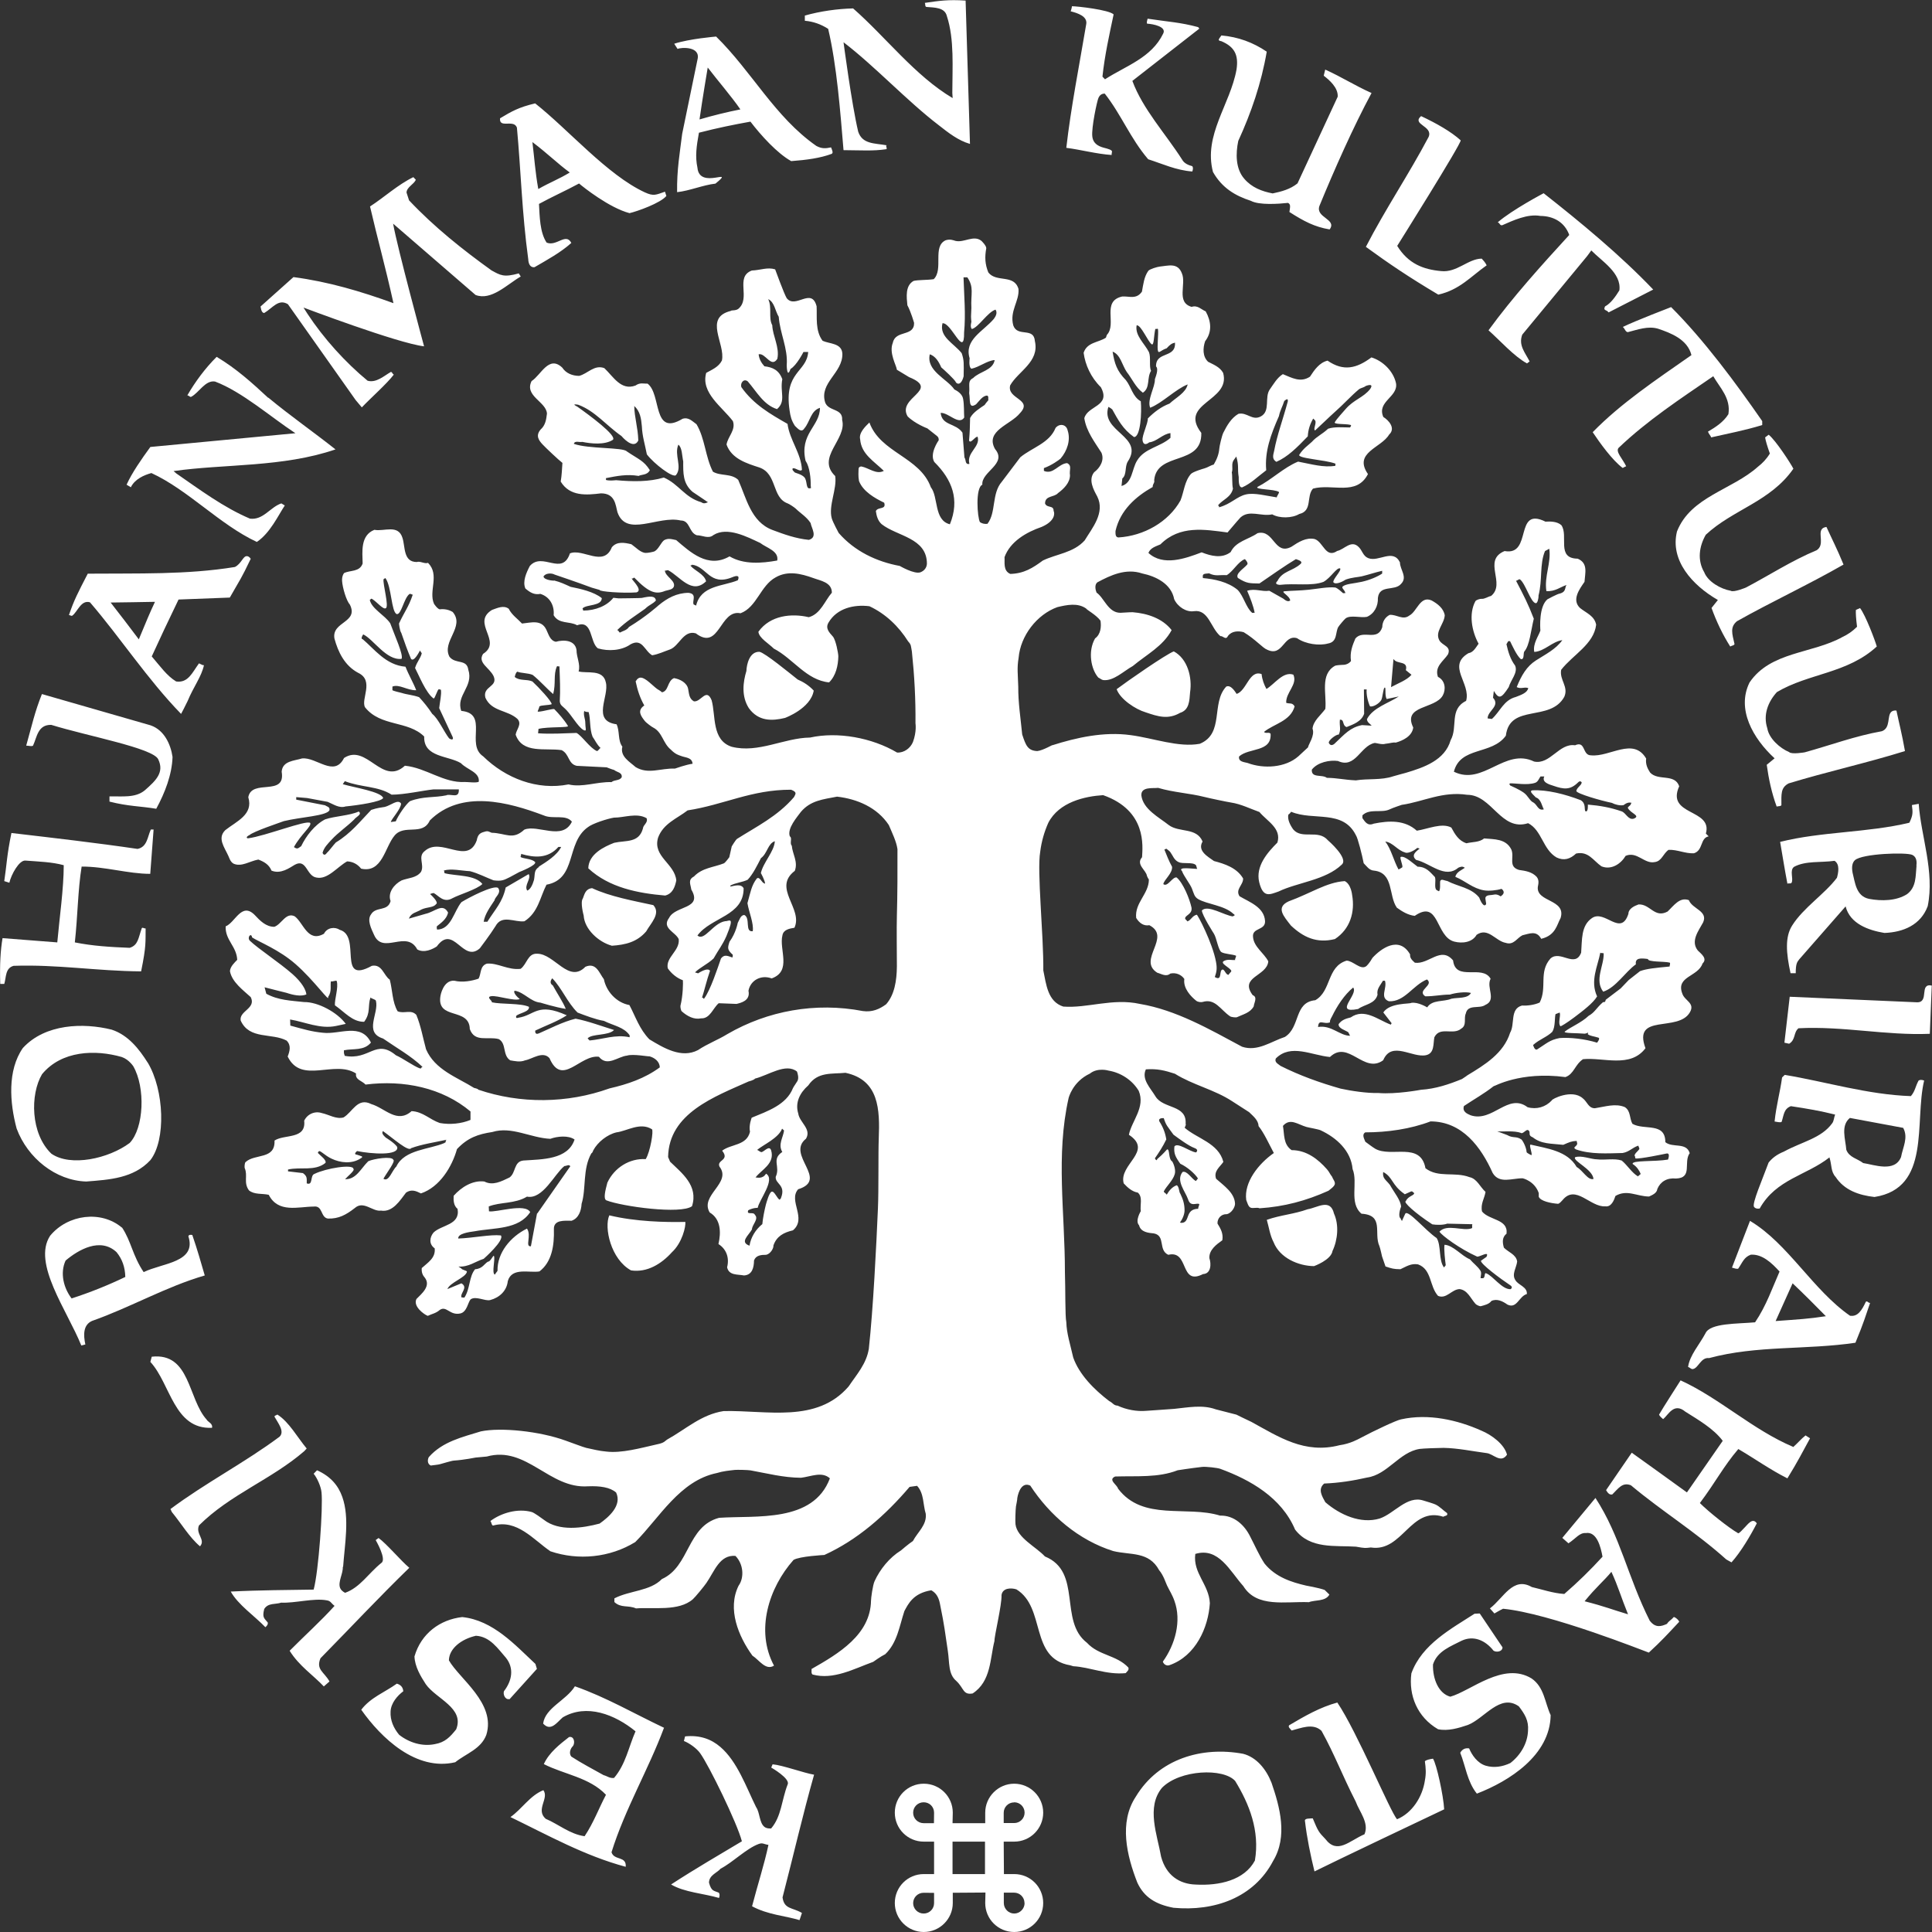 <svg width="120" height="120" viewBox="0 0 120 120" fill="none" xmlns="http://www.w3.org/2000/svg">
  <rect x="0" y="0" width="120" height="120" fill="#333333" stroke="none"/>
  <g clip-path="url(#clip0_159_595)">
    <path fill-rule="evenodd" clip-rule="evenodd"
      d="M62.995 111.943C63.353 111.943 63.64 112.23 63.64 112.588C63.64 112.947 63.346 113.233 62.995 113.233C62.851 113.233 62.536 113.233 62.342 113.233C62.342 113.04 62.342 112.81 62.342 112.595C62.342 112.237 62.629 111.95 62.987 111.95M56.718 112.588C56.718 112.23 57.005 111.943 57.371 111.943C57.737 111.943 58.017 112.23 58.017 112.588C58.017 112.724 58.009 113.04 58.009 113.241C57.816 113.241 57.586 113.241 57.371 113.241C57.012 113.241 56.718 112.954 56.718 112.595V112.588ZM57.371 118.853C57.012 118.853 56.718 118.566 56.718 118.208C56.718 117.85 57.005 117.563 57.371 117.563C57.507 117.563 57.823 117.57 58.017 117.57V118.208C58.017 118.566 57.73 118.853 57.371 118.853ZM63.64 118.201C63.64 118.559 63.346 118.853 62.995 118.853C62.643 118.853 62.349 118.559 62.349 118.201C62.349 118.065 62.349 117.749 62.349 117.556C62.543 117.556 62.772 117.556 62.987 117.556C63.346 117.556 63.633 117.842 63.633 118.201H63.64ZM59.164 114.387H61.18V116.402H59.164V114.387ZM62.342 114.38L62.356 116.402H62.995C63.992 116.402 64.795 117.204 64.795 118.201C64.795 119.197 63.992 120 62.995 120C61.998 120 61.194 119.197 61.194 118.201L61.209 117.549L59.179 117.563V118.201C59.179 119.19 58.368 120 57.378 120C56.388 120 55.578 119.197 55.578 118.201C55.578 117.204 56.381 116.402 57.378 116.402H58.017V114.387H57.378C56.381 114.387 55.578 113.585 55.578 112.588C55.578 111.592 56.381 110.789 57.378 110.789C58.375 110.789 59.179 111.592 59.179 112.588L59.164 113.241H61.194V112.588C61.194 111.599 62.005 110.789 62.995 110.789C63.985 110.789 64.795 111.599 64.795 112.588C64.795 113.577 63.992 114.387 62.995 114.387H62.342V114.38Z"
      fill="white" />
    <path fill-rule="evenodd" clip-rule="evenodd"
      d="M21.29 97.313C21.326 97.722 20.974 98.252 21.125 98.632C21.168 98.747 21.276 98.847 21.433 98.933C22.366 98.604 22.89 97.715 23.686 97.077C24.037 96.855 23.334 95.657 23.334 95.657L23.514 95.528C24.009 95.88 24.919 96.962 25.422 97.378C23.492 99.256 21.849 101.019 19.905 102.998C19.611 103.707 20.128 103.836 20.465 104.438L20.113 104.747C19.468 104.058 18.578 103.478 17.99 102.532C18.973 101.542 19.934 100.682 20.78 99.743C20.544 99.564 20.558 99.442 20.293 99.399C19.489 99.249 18.306 99.586 17.466 99.543C17.115 99.664 16.656 99.543 16.412 99.937C16.269 100.496 16.426 100.51 16.634 100.783C16.649 100.876 16.606 100.962 16.484 101.069C15.802 100.36 14.784 99.672 14.332 98.855C16.19 98.761 17.861 98.761 19.482 98.733C19.791 97.6 20.07 93.629 19.97 92.69C19.934 92.332 19.705 91.808 19.482 91.536L19.69 91.321C20.544 91.701 21.017 92.281 21.261 92.977C21.727 94.281 21.405 95.959 21.311 97.328M116.578 40.148C114.749 41.84 112.346 41.811 110.366 42.987C109.814 43.596 109.498 44.399 109.771 45.238C109.871 45.861 110.546 46.471 111.127 46.714C111.277 46.872 112.095 46.728 112.095 46.728C113.68 46.291 115.23 45.711 116.887 45.417C117.446 45.209 117.195 44.463 117.475 44.213C117.539 44.155 117.64 44.119 117.791 44.134C117.963 44.958 118.128 45.553 118.321 46.65C115.933 47.395 113.472 47.933 111.098 48.657C110.589 48.922 110.646 49.338 110.646 50.011C110.596 50.09 110.467 50.062 110.352 50.097C110.043 49.259 109.857 48.384 109.735 47.503L110.223 47.101C108.874 45.861 107.849 44.048 108.666 42.392C109.972 40.456 112.561 40.614 114.448 39.56C114.756 39.417 115.058 39.216 115.344 38.93C115.28 38.414 115.258 38.077 115.273 37.883L115.531 37.769C115.875 38.213 116.463 39.776 116.571 40.156L116.578 40.148ZM93.323 102.331C93.308 102.603 92.921 102.639 92.763 102.524C92.247 101.872 91.522 101.564 90.784 101.908C90.124 102.252 89.27 102.546 89.005 103.385C88.983 104.302 89.363 105.191 90.081 105.385C91.365 105.026 93.373 103.184 95.13 104.252C95.919 104.797 95.948 105.743 96.314 106.531C96.278 109.026 93.739 110.632 91.73 111.406C91.128 110.653 91.035 109.707 90.698 108.868C90.812 108.667 90.984 108.553 91.25 108.596C91.422 109.012 91.773 109.52 92.283 109.671C92.806 109.822 93.323 109.736 93.811 109.506C94.456 109.004 94.879 108.273 94.908 107.499C94.958 106.854 94.7 106.467 94.341 105.987C93.179 105.155 92.204 106.739 91.171 107.141C90.597 107.334 89.944 107.535 89.32 107.406C88.029 106.653 87.484 105.306 87.663 103.937C88.316 102.116 90.188 101.141 91.587 100.231L91.91 100.216L93.323 102.317V102.331ZM76.717 110.617C77.592 112.044 78.259 113.714 77.944 115.563C77.291 116.789 75.727 117.133 74.278 117.054C73.238 117.025 72.427 116.466 72.119 115.327C71.882 113.972 71.179 112.244 72.176 111.04C73.295 109.908 75.985 109.807 76.717 110.617ZM78.977 110.732C79.493 112.237 79.995 114.058 79.077 115.585C77.879 117.871 75.426 118.731 72.886 118.495C71.796 118.287 71.064 117.85 70.641 116.932C69.989 115.269 69.486 113.198 70.548 111.592C71.961 109.248 74.644 108.452 77.219 108.933C78.037 109.148 78.639 109.872 78.977 110.732ZM83.065 105.75C84.285 107.549 86.365 112.567 86.774 112.997C87.713 112.61 88.352 111.606 88.502 110.589C88.588 110.144 88.56 109.836 88.502 109.399C88.56 109.313 88.818 109.262 89.005 109.234C89.227 109.563 89.657 111.535 89.7 112.381C88.445 112.975 83.072 115.527 81.645 116.237C81.401 115.248 81.171 114.13 81.057 113.133C80.985 112.911 81.387 112.961 81.537 112.94C81.867 113.735 81.903 113.793 82.319 114.223C83.065 115.205 83.811 114.33 84.751 113.929C85.052 113.226 84.435 112.531 84.206 111.9C83.338 110.201 82.915 109.012 82.082 107.506C81.552 106.997 80.777 107.349 80.225 107.485C80.131 107.363 79.995 107.277 80.067 107.162C81.035 106.589 81.989 106.037 83.079 105.743L83.065 105.75ZM41.238 107.327C40.27 109.922 38.821 112.352 37.982 115.047C38.147 115.577 38.922 115.262 38.864 115.95C36.318 115.269 34.029 113.986 31.705 112.861C32.415 112.366 32.91 111.528 33.75 111.191C34.123 111.7 33.248 112.395 33.893 112.968C34.689 113.305 35.392 113.922 36.31 114.051C36.863 113.226 37.193 112.323 37.638 111.477C36.612 110.395 35.041 110.216 33.778 109.571C34.108 108.847 34.783 108.331 35.342 107.893C35.665 107.814 35.737 108.266 35.579 108.46C35.428 108.603 35.321 108.904 35.486 109.105C36.124 109.52 36.805 109.872 37.494 110.259C37.709 110.309 37.867 110.467 38.14 110.431C38.871 109.571 39.043 108.51 39.474 107.535C38.19 106.488 36.44 105.8 34.955 106.668C34.582 106.99 34.209 107.571 33.735 107.055C33.864 106.073 35.163 105.621 35.708 104.739C37.638 105.413 39.402 106.445 41.253 107.32L41.238 107.327ZM101.12 100.267C100.145 99.98 99.707 99.786 98.423 99.457C99.14 98.575 99.621 98.195 100.087 97.629C100.503 98.525 100.69 99.213 101.12 100.267ZM102.49 100.689C102.827 101.12 103.179 101.026 103.537 100.862C103.681 100.646 103.774 100.654 103.968 100.431C104.097 100.474 104.262 100.618 104.298 100.732C103.58 101.499 103.207 101.915 102.411 102.646C102.081 102.532 96.257 100.202 93.359 99.922C93.208 99.987 92.821 100.216 92.821 100.216L92.541 99.901C93.38 99.27 93.968 97.894 95.145 98.575C95.798 98.725 96.443 98.955 97.16 99.005C98.028 98.252 98.76 97.535 99.535 96.69C99.427 96.088 99.183 95.113 98.502 95.22C98.1 95.192 97.892 95.55 97.419 95.858L97.038 95.521L99.097 93.041C100.654 95.435 101.091 97.93 102.476 100.682L102.49 100.689ZM19.052 89.966L18.894 90.138C16.828 91.916 14.303 92.812 12.359 94.747C12.13 95.278 12.79 95.629 12.424 96.045C11.764 95.493 11.255 94.618 10.674 93.916L10.588 93.729C12.768 92.102 15.2 90.848 17.366 89.235C17.696 88.905 17.273 88.396 17.05 87.995C17.05 87.902 17.151 87.93 17.223 87.859C17.94 88.296 18.492 89.307 19.052 89.973V89.966ZM111.371 89.887C111.657 89.636 111.865 89.378 112.145 89.156L112.425 89.335C111.973 90.16 111.672 90.762 111.019 91.823C109.957 91.292 108.975 90.59 107.97 90.002C107.045 91.084 106.572 92.038 105.582 93.357C106.134 93.909 107.368 94.891 107.963 95.235C108.057 95.22 108.236 95.005 108.308 94.933C108.537 94.719 108.846 94.217 109.118 94.618C108.724 95.385 108.121 96.403 107.547 97.041L107.224 96.862C105.309 95.141 103.222 93.865 101.299 92.253C100.769 92.045 100.525 92.446 100.145 92.819C100.015 92.855 99.894 92.797 99.757 92.554L101.35 90.231L101.572 90.389C102.619 91.135 103.695 91.916 104.778 92.697L107.002 89.493C106.428 88.726 105.467 88.181 104.678 87.68C103.968 87.092 103.631 87.873 103.301 88.145C103.207 88.067 103.064 87.945 103.05 87.859C103.215 87.558 104.384 85.737 104.384 85.737C106.801 86.841 108.874 88.812 111.371 89.866V89.887ZM12.847 88.196C12.947 88.339 13.227 88.425 13.17 88.683C10.796 88.798 10.595 85.945 9.339 84.59L9.425 84.267C11.836 84.002 11.656 86.891 12.854 88.196H12.847ZM113.415 81.751C112.339 81.916 111.758 81.945 110.287 82.053L111.342 79.709C112.009 80.339 112.748 81.078 113.415 81.759V81.751ZM7.238 77.773C7.596 78.21 7.768 78.712 7.783 79.314C6.707 79.831 5.581 80.282 4.447 80.648C3.952 80.002 3.716 79.071 4.074 78.296C4.87 77.623 6.233 76.834 7.238 77.773ZM7.582 76.246C8.156 77.114 8.227 77.974 8.923 79.013C10.092 78.44 12.23 78.418 11.699 76.784C11.742 76.669 11.857 76.698 11.943 76.705C12.266 77.637 12.467 78.368 12.718 79.221C10.3 79.924 8.098 81.207 5.717 82.045C5.165 82.289 5.172 82.906 5.301 83.508L5.05 83.572C4.167 81.386 1.994 78.461 3.113 76.755C4.211 75.422 6.284 75.164 7.568 76.246H7.582ZM114.928 81.723C115.388 81.794 115.646 81.379 115.89 80.856C115.983 80.777 116.019 80.927 116.155 80.927C115.832 81.845 115.811 82.024 115.244 83.4C112.224 83.852 109.125 83.551 106.156 84.353C105.639 84.289 105.496 84.977 105.151 85.034C105.037 85.056 104.979 84.941 104.85 84.906C104.943 84.189 105.56 83.508 105.926 82.82C106.206 82.167 107.92 82.232 109.011 82.131C109.714 81.092 110.087 79.981 110.531 78.978C110.058 78.454 109.455 77.881 108.745 77.931C108.315 78.089 108.236 78.404 107.963 78.798C107.892 78.834 107.691 78.77 107.576 78.734C107.992 77.673 108.293 76.849 108.695 75.831C111.069 77.243 112.604 80.139 114.928 81.737V81.723ZM118.214 70.061C118.537 70.663 118.192 71.25 118.077 71.867C117.683 72.842 116.399 72.34 115.725 72.24C115.366 71.96 114.857 71.895 114.677 71.415C114.627 70.756 114.312 69.917 114.9 69.437L118.207 70.053L118.214 70.061ZM8.278 66.226C9.045 67.559 8.938 70.068 8.055 70.992C6.735 71.974 4.383 72.483 3.192 71.659C1.894 70.419 1.865 67.975 2.611 66.72C3.823 65.251 5.911 65.179 7.56 65.652C8.005 65.803 8.278 66.226 8.278 66.226ZM118.694 68.075C118.96 67.76 118.96 67.494 119.168 67.114C119.247 67.064 119.354 67.057 119.512 67.114C118.895 69.702 119.957 73.795 116.428 74.347C115.459 74.239 114.555 73.924 114.017 73.107C113.702 72.763 113.788 72.376 113.63 71.888C112.203 73.014 110.316 73.236 109.297 75.064C109.118 75.092 109.011 75.049 108.946 74.963C108.803 74.763 109.477 73.229 109.85 72.211C110.058 71.946 110.352 71.709 110.797 71.53C111.923 70.913 113.121 70.706 113.802 69.767C113.91 69.623 113.91 69.408 113.982 69.229C113.071 69 112.274 68.863 111.234 68.706C110.79 68.878 110.804 69.243 110.66 69.681C110.589 69.738 110.359 69.681 110.223 69.659C110.33 68.641 110.56 67.86 110.689 66.921L110.854 66.763C113.436 67.193 115.997 67.989 118.687 68.082L118.694 68.075ZM9.174 65.996C10.207 67.716 10.315 70.813 9.339 72.06C8.292 73.186 6.814 73.272 5.358 73.386C3.457 73.329 1.714 71.931 1.033 70.096C0.602 68.491 0.452 66.484 1.42 65.093C2.812 63.581 5.179 63.516 6.936 63.953C7.962 64.29 8.636 65.15 9.174 66.003V65.996ZM119.878 64.211C117.131 64.326 114.498 63.724 111.708 63.867C111.385 64.132 111.543 64.577 111.127 64.828L110.833 64.763L111.163 61.91L119.082 62.255C119.849 62.255 119.182 61.05 119.986 61.215L119.864 64.204L119.878 64.211ZM119.039 53.768C118.974 54.406 119.039 55.094 118.45 55.538C117.783 55.961 116.872 55.975 116.098 55.832C115.273 55.667 115.223 54.8 115.065 54.198C114.993 53.803 115.065 53.567 115.208 53.431C115.653 53.015 118.407 52.922 118.78 53.101C118.967 53.194 119.082 53.388 119.031 53.768H119.039ZM9.325 54.276C7.969 54.276 6.52 53.818 5.071 53.825C4.835 55.266 4.827 56.929 4.648 58.534C5.76 58.757 6.829 58.821 8.055 58.871C8.586 58.706 8.586 58.269 8.809 57.645C8.873 57.588 8.93 57.674 9.045 57.667C9.031 58.513 9.095 58.714 8.765 60.334C5.975 60.312 3.594 59.896 0.846 59.989C0.315 60.133 0.394 60.699 0.265 61.115H0.014C-0.022 59.918 0.029 59.029 0.158 58.269L3.558 58.534C3.694 57.022 3.959 55.18 3.959 53.739C3.228 53.538 2.424 53.517 1.578 53.452C1.191 53.416 0.696 54.319 0.581 54.828L0.265 54.728C0.416 53.732 0.423 53.115 0.71 51.739C3.335 52.047 5.961 52.348 8.543 52.728C9.153 52.606 9.16 51.961 9.368 51.524H9.54L9.332 54.276H9.325ZM119.175 49.925C119.311 51.918 120.172 54.133 119.734 56.283C119.297 57.459 118.207 57.904 117.045 57.947C116.055 57.782 114.907 57.38 114.634 56.298L111.758 59.581C111.614 59.76 111.536 59.867 111.536 60.448C111.356 60.448 111.213 60.448 111.213 60.448C110.94 59.194 110.861 58.197 111.313 57.488C112.002 56.384 113.336 55.531 114.096 54.52C114.182 54.205 114.29 53.681 113.946 53.467C113.099 53.588 112.152 53.452 111.435 53.839C111.134 54.054 111.414 54.585 111.277 54.828C111.234 54.907 111.112 54.843 111.019 54.886C110.84 53.947 110.754 53.38 110.567 52.291C113.128 51.646 115.997 51.725 118.594 51.101C118.816 50.642 118.816 50.477 118.752 50.004L119.182 49.925H119.175ZM9.368 45.058C10.193 45.345 10.602 46.22 10.717 47.015C10.681 48.119 10.243 49.245 9.705 50.234C8.737 50.069 7.984 50.09 6.8 49.789V49.467C7.568 49.445 8.4 49.581 8.995 49.087C9.676 48.485 10.222 47.983 9.827 47.159C9.497 46.463 5.459 45.725 3.185 45.023C2.338 45.001 2.295 45.804 2.051 46.313C1.972 46.377 1.779 46.313 1.628 46.313C1.994 45.008 2.159 44.22 2.604 43.109L9.375 45.058H9.368ZM9.626 37.381C9.268 38.141 9.11 38.543 8.622 39.711C8.084 38.987 7.51 38.249 6.872 37.424C7.783 37.41 8.622 37.403 9.626 37.381ZM15.573 34.708C14.963 35.984 14.956 35.919 14.274 37.116L11.09 37.238C10.336 38.808 10.028 39.453 9.425 40.772C9.985 41.424 10.358 41.969 10.939 42.327C11.685 42.435 11.936 41.783 12.359 41.202C12.61 41.317 12.553 41.309 12.668 41.317C12.517 42.026 12.022 42.65 11.649 43.553C11.541 43.79 11.247 44.342 11.247 44.342C9.153 42.184 7.496 39.632 5.588 37.41C5.035 37.245 4.82 37.991 4.497 38.234C4.426 38.285 4.368 38.199 4.282 38.206C4.584 37.303 4.849 36.794 5.451 35.632C8.543 35.604 11.606 35.704 14.59 35.217C14.992 35.016 15.092 34.536 15.329 34.543C15.415 34.543 15.494 34.593 15.58 34.715L15.573 34.708ZM16.67 24.701C18.026 25.827 19.453 26.816 20.838 27.913C17.56 29.038 13.923 28.808 10.781 29.26L10.946 29.403C12.431 30.428 13.887 31.518 15.523 32.213C16.348 32.321 16.785 31.497 17.474 31.267L17.689 31.396C17.28 32.013 16.778 33.109 15.953 33.661C13.658 32.593 11.692 30.436 9.404 29.382C8.938 29.511 8.378 29.755 8.127 30.264L7.862 30.106C8.192 29.375 8.787 28.515 9.339 27.762C12.237 27.489 18.349 26.909 18.349 26.909C16.799 25.891 15.042 24.336 13.356 23.698C12.747 23.597 12.352 24.4 11.879 24.644C11.8 24.687 11.728 24.551 11.635 24.558C12.123 23.712 12.761 22.852 13.457 22.164C14.705 22.916 15.637 23.762 16.656 24.708L16.67 24.701ZM103.788 19.067C105.833 21.11 107.813 23.784 109.455 26.156V26.4C108.415 26.723 107.325 26.93 106.285 27.167C106.242 27.038 106.148 26.981 106.084 26.809C106.55 26.536 107.045 26.221 107.354 25.726C107.511 24.73 106.837 24.099 106.414 23.368C104.398 24.751 102.318 26.113 100.532 27.819C100.331 28.056 100.776 28.486 101.005 28.959C100.891 29.002 100.883 29.023 100.79 29.067C100.145 28.593 99.356 27.49 98.925 26.844C100.675 25.052 102.82 23.619 105.058 22.056C104.814 21.074 103.767 20.68 102.978 20.415C102.354 20.235 101.73 20.472 101.106 20.63C100.948 20.608 100.948 20.443 100.797 20.307C101.572 19.927 103.796 19.074 103.796 19.074L103.788 19.067ZM95.884 12.007C98.129 13.77 100.632 15.834 102.684 17.985L99.915 19.404C99.779 19.218 99.556 19.311 99.693 19.031C100.044 18.852 100.353 18.408 100.582 18.035C100.726 16.96 99.485 16.221 98.839 15.555L98.581 15.906L94.549 20.787C94.306 21.447 94.714 21.877 95.008 22.45L94.844 22.572C94.04 22.135 93.179 21.16 92.455 20.515C93.947 18.465 95.747 16.472 97.469 14.594C97.182 13.799 96.493 13.419 95.676 13.412C94.872 13.268 93.976 13.698 93.301 13.992C93.151 14.007 93.179 13.877 93.029 13.806C93.947 13.017 95.884 11.999 95.884 11.999V12.007ZM25.831 11.154C25.723 11.447 25.271 11.605 25.249 11.956L25.407 12.444C26.957 14.092 28.743 15.512 30.529 16.795C31.088 17.103 31.296 17.239 32.222 16.981L32.344 17.175C31.497 17.662 30.522 18.694 29.539 18.322L24.417 13.892C24.676 15.376 26.34 21.511 26.34 21.511C24.719 21.325 18.851 19.103 18.851 19.103L19.088 19.476C20.099 21.017 21.455 22.515 22.832 23.648C23.37 23.798 23.851 23.346 24.274 23.103C24.374 23.103 24.346 23.203 24.46 23.268C24.023 23.841 23.047 24.701 22.473 25.303L22.093 24.852L17.883 18.895C17.294 18.537 16.943 19.125 16.412 19.44C16.305 19.44 16.226 19.332 16.183 19.038L18.227 17.211C20.407 17.497 22.445 18.107 24.439 18.831C23.901 16.408 23.456 14.874 22.983 12.824C23.872 12.25 24.711 11.469 25.673 11.003L25.831 11.168V11.154ZM35.385 10.716C34.747 11.111 34.144 11.333 33.434 11.741C33.24 10.666 33.19 9.799 33.068 8.824C34.037 9.555 34.618 10.15 35.392 10.716H35.385ZM86.781 15.268C87.469 16.386 88.409 16.738 89.514 16.838C90.489 16.945 91.185 16.071 92.032 16.064C92.139 16.186 92.24 16.279 92.34 16.48C91.357 17.168 90.669 17.999 89.335 18.3C87.505 17.211 86.293 16.393 84.837 15.333C86.028 13.017 87.513 10.817 88.732 8.509C89.033 7.82 87.656 7.742 88.266 7.211C89.241 7.67 90.131 8.179 90.726 8.716C90.776 8.91 86.781 15.275 86.781 15.275V15.268ZM33.233 6.416C35.299 8.043 37.724 10.874 40.055 11.949C40.6 12.2 40.743 12.1 41.303 11.906L41.389 12.171C41.023 12.616 39.589 13.125 39.101 13.239C37.846 12.91 36.224 11.62 35.966 11.397C35.077 11.878 34.345 12.193 33.477 12.666C33.52 13.433 33.527 14.429 33.95 15.067C34.567 15.333 35.148 14.429 35.486 15.089C34.826 15.684 33.993 16.135 33.205 16.594C33.205 16.594 32.839 16.687 32.81 16.099C32.415 13.204 32.351 10.53 32.107 7.928C31.971 7.562 31.533 7.72 31.261 7.67C31.124 7.641 31.038 7.57 31.06 7.347C31.791 6.91 32.215 6.666 33.233 6.423V6.416ZM43.964 4.201C44.538 4.953 45.456 6.021 45.987 6.795C45.212 6.946 44.273 7.175 43.448 7.419C43.627 6.15 43.957 4.201 43.957 4.201H43.964ZM44.474 2.265C46.704 4.452 48.125 7.261 50.7 9.061C51.044 9.247 51.281 9.225 51.618 9.154C51.711 9.376 51.754 9.491 51.661 9.555C50.951 9.82 50.105 9.935 49.143 10.007C48.275 9.526 47.264 8.408 46.611 7.555C45.542 7.749 44.61 7.935 43.412 8.243C43.261 9.082 43.168 9.706 43.319 10.415C43.441 11.82 45.736 10.344 44.438 11.405C43.663 11.491 42.824 11.856 42.056 11.935C42.035 10.537 42.228 9.476 42.372 8.308L43.319 3.713C43.548 2.853 42.279 2.939 42.085 3.039L41.877 2.717C42.809 2.409 44.466 2.272 44.466 2.272L44.474 2.265ZM78.682 3.197C78.345 5.168 77.714 7.003 76.911 8.752C76.746 9.534 76.739 10.48 77.284 11.103C77.75 11.648 78.374 11.885 79.048 12.014C79.586 11.899 80.131 11.763 80.591 11.39L83.087 6.007C83.123 5.441 82.563 4.968 82.219 4.702L82.312 4.322C83.359 4.796 84.148 5.312 85.189 5.778C84.055 7.878 82.857 10.587 81.953 12.788C81.688 13.526 83.065 13.605 82.585 14.25C81.645 14.092 80.985 13.741 80.088 13.168C80.131 12.852 80.182 12.695 80.002 12.602C79.407 12.666 78.209 12.752 77.692 12.473C76.717 12.157 75.899 11.67 75.34 10.681C74.737 8.387 76.416 6.487 76.803 4.315C76.939 3.412 76.681 2.91 75.863 2.559C75.591 2.516 75.706 2.437 75.863 2.201C76.903 2.294 77.829 2.631 78.682 3.211V3.197ZM69.171 0.889C68.898 2.172 68.618 3.426 68.475 4.76L68.633 4.925C69.931 4.086 71.516 3.599 72.248 2.086C72.47 1.663 71.645 1.491 71.251 1.47C71.208 1.405 71.251 1.269 71.28 1.161C72.614 1.362 73.302 1.384 74.421 1.685L74.493 1.778L70.333 5.025C70.986 6.788 72.384 8.286 73.424 9.914C73.546 10.143 73.805 10.258 74.056 10.322C74.106 10.394 74.113 10.494 74.056 10.652C73.037 10.573 72.212 10.179 71.316 9.892C70.211 8.602 69.644 7.118 68.618 5.813C68.403 5.813 68.296 5.935 68.231 6.071C68.138 6.265 67.786 7.928 67.844 8.466C67.872 8.752 68.023 8.996 68.418 9.132C68.554 9.19 68.927 9.24 69.049 9.362C69.099 9.405 69.027 9.548 69.049 9.627C68.095 9.562 67.134 9.297 66.23 9.182C66.517 6.674 67.033 4.079 67.464 1.52C67.578 1.004 66.897 0.803 66.502 0.703C66.574 0.495 66.581 0.387 66.581 0.387C66.918 0.387 68.884 0.609 69.171 0.896V0.889ZM59.975 0.022L60.247 8.939C59.508 8.724 58.913 8.251 58.318 7.785C56.345 6.279 54.351 4.122 52.393 2.624C52.393 2.624 52.895 6.451 53.304 8.179C53.569 8.96 54.301 8.889 55.083 9.025C54.968 9.032 55.147 9.254 55.04 9.268C54.243 9.39 53.483 9.333 52.393 9.326C52.192 6.953 51.984 4.1 51.439 1.792C50.994 1.505 50.506 1.333 49.99 1.29V0.968C50.937 0.695 52.034 0.545 52.988 0.523C55.004 2.287 56.833 4.71 59.171 6.093L59.15 5.778C59.15 4.236 59.286 2.437 58.813 1.004C58.684 0.452 58.045 0.473 57.529 0.43C57.435 0.373 57.493 0.287 57.443 0.179C58.325 0.05 58.884 -0.036 59.975 0.036V0.022ZM111.392 29.11C109.972 31.16 107.626 31.647 105.948 33.217C105.539 33.934 105.41 34.787 105.854 35.546C106.084 36.134 106.88 36.586 107.497 36.693C107.676 36.815 108.444 36.493 108.444 36.493C109.9 35.726 111.284 34.822 112.834 34.177C113.336 33.855 112.934 33.181 113.149 32.88C113.2 32.801 113.293 32.751 113.444 32.729C113.788 33.489 114.082 34.041 114.505 35.066C112.332 36.313 110.051 37.367 107.884 38.586C107.447 38.951 107.583 39.346 107.734 40.005C107.705 40.098 107.569 40.091 107.468 40.156C106.988 39.403 106.608 38.593 106.306 37.761L106.701 37.267C105.108 36.349 103.717 34.801 104.161 33.009C105.015 30.844 107.576 30.436 109.19 28.988C109.462 28.78 109.714 28.522 109.929 28.171C109.757 27.683 109.663 27.36 109.635 27.167L109.857 27.002C110.295 27.353 111.206 28.758 111.385 29.102L111.392 29.11ZM31.626 105.535C31.361 105.578 31.232 105.22 31.304 105.04C31.813 104.381 31.935 103.607 31.425 102.969C30.931 102.41 30.443 101.65 29.561 101.6C28.664 101.801 27.896 102.388 27.882 103.127C28.535 104.281 30.816 105.793 30.206 107.757C29.869 108.646 28.951 108.911 28.276 109.456C25.845 110.029 23.671 107.944 22.438 106.195C23.019 105.428 23.915 105.105 24.647 104.575C24.876 104.639 25.027 104.782 25.049 105.048C24.683 105.32 24.281 105.779 24.259 106.309C24.231 106.854 24.446 107.334 24.79 107.75C25.429 108.252 26.247 108.488 27.007 108.331C27.645 108.223 27.961 107.879 28.334 107.413C28.865 106.08 27.086 105.521 26.447 104.61C26.117 104.101 25.766 103.514 25.744 102.883C26.16 101.449 27.337 100.596 28.707 100.439C30.629 100.632 32.028 102.209 33.255 103.349L33.348 103.657L31.648 105.542L31.626 105.535ZM46.963 112.244C47.199 112.574 47.156 113.212 47.479 113.47C47.572 113.549 47.723 113.578 47.895 113.57C48.541 112.825 48.548 111.793 48.921 110.839C49.107 110.474 47.902 109.786 47.902 109.786L47.988 109.585C48.598 109.635 49.925 110.123 50.564 110.23C49.832 112.825 49.301 115.169 48.605 117.85C48.706 118.602 49.222 118.466 49.81 118.817L49.66 119.262C48.756 118.989 47.694 118.932 46.712 118.402C47.063 117.047 47.465 115.828 47.73 114.588C47.436 114.552 47.386 114.438 47.128 114.531C46.36 114.81 45.492 115.692 44.761 116.065C44.517 116.344 44.05 116.466 44.036 116.932C44.187 117.484 44.337 117.427 44.646 117.556C44.696 117.628 44.717 117.728 44.66 117.886C43.713 117.606 42.487 117.534 41.683 117.047C43.247 116.029 44.696 115.198 46.08 114.366C45.786 113.234 44.036 109.65 43.484 108.89C43.276 108.596 42.816 108.266 42.479 108.137L42.551 107.85C43.477 107.757 44.179 108.022 44.739 108.503C45.793 109.399 46.353 111.011 46.963 112.244Z"
      fill="white" />
    <path fill-rule="evenodd" clip-rule="evenodd"
      d="M72.915 40.456C72.442 40.621 69.96 42.349 69.357 42.807C69.58 43.438 70.541 44.062 71.151 44.241C71.925 44.506 72.549 44.707 73.295 44.277C73.862 44.098 73.876 43.553 73.919 42.994C74.056 42.091 73.776 40.922 72.901 40.456M48.756 44.592C48.756 44.592 50.356 44.012 50.542 42.894C50.248 42.578 49.911 42.363 49.545 42.205C49 41.775 47.515 40.55 47.171 40.485C46.547 40.464 46.374 41.281 46.36 41.675C46.152 42.363 46.037 43.238 46.511 43.983C47.113 44.815 47.953 44.786 48.756 44.592ZM37.996 58.742C38.864 58.685 39.574 58.505 40.134 57.853C40.406 57.359 41.066 56.742 40.579 56.219C39.359 55.954 37.889 55.688 36.777 55.165C36.368 55.208 36.31 55.524 36.203 55.803C36.024 56.04 36.253 56.864 36.253 56.864C36.303 57.717 37.178 58.513 37.989 58.735L37.996 58.742ZM83.51 54.728C82.377 54.807 81.408 55.488 80.045 55.982C79.22 56.362 79.73 56.907 80.182 57.488C80.942 58.204 81.774 58.613 82.915 58.326C83.862 57.703 84.17 56.649 83.983 55.588C83.983 55.588 83.919 54.9 83.51 54.721V54.728ZM39.194 78.906C40.198 79.056 41.088 78.497 41.733 77.78C42.372 77.192 42.609 76.168 42.566 75.895C41.339 75.924 39.467 75.881 37.846 75.487C37.508 76.239 37.939 78.218 39.194 78.906ZM81.229 75.107C80.347 75.422 79.565 75.458 78.683 75.766C78.819 76.232 78.876 76.719 79.106 77.157C79.493 78.139 80.655 78.633 81.616 78.641C81.616 78.641 82.678 78.261 82.764 77.701C83.094 76.999 83.173 76.074 82.857 75.379C82.628 74.411 81.824 75.013 81.229 75.107ZM87.075 49.99C88.424 49.789 89.593 49.137 91.128 49.366C92.677 49.366 93.222 51.667 94.915 51.13C95.776 51.574 95.819 52.757 96.68 53.258C97.146 53.481 97.534 53.352 97.892 53.015C98.66 52.85 98.954 53.452 99.47 53.81C100.094 54.061 100.69 53.638 100.97 53.158C101.68 52.857 102.139 53.681 102.777 53.545C103.215 53.495 103.294 53.022 103.638 52.785C104.19 52.764 104.657 53.022 105.209 53C105.797 52.821 105.589 52.054 106.127 51.947L105.955 51.775C106.392 50.219 103.466 50.685 104.298 48.836C104.018 48.026 102.992 48.528 102.49 47.983C102.332 47.739 102.196 47.467 102.246 47.115C101.45 45.761 99.987 47.037 98.818 46.915C98.265 46.915 98.502 45.99 97.828 46.291C96.838 46.141 96.285 47.51 95.288 47.302C93.466 46.42 92.125 48.829 90.303 47.933C90.705 46.349 92.656 46.908 93.531 45.696C93.775 43.675 96.278 44.872 97.161 43.281C97.44 42.643 96.852 42.241 96.967 41.603C97.698 40.664 98.997 40.019 99.14 38.801C99.033 38.249 98.538 38.084 98.143 37.768C97.605 37.267 98.1 36.593 98.416 36.141C98.452 35.589 98.653 34.98 97.993 34.7C96.644 34.686 97.44 33.288 96.981 32.622C96.716 32.378 96.278 32.385 95.991 32.4C94.026 31.432 95.202 34.543 93.452 34.227C92.053 34.808 93.56 36.242 92.613 37.016C92.426 37.052 92.211 37.216 92.017 37.195C91.946 37.188 91.687 37.252 91.637 37.346C91.214 38.134 91.415 39.209 91.838 39.983C91.666 40.213 91.522 40.521 91.207 40.571C89.851 41.367 91.372 42.442 91.063 43.532C89.995 44.062 90.568 45.144 90.102 45.976C89.743 47.223 88.445 47.667 87.312 48.004C87.204 48.033 86.666 48.176 86.53 48.219C85.791 48.47 84.981 48.348 84.213 48.47C83.467 48.434 83.065 48.32 82.412 48.312C82.118 48.083 81.437 48.348 81.48 47.804C81.839 47.338 82.606 47.194 83.101 47.266C84.192 47.768 84.493 46.327 85.375 46.148C85.461 46.133 85.827 46.27 86.049 46.198C86.343 46.169 86.551 46.09 86.688 46.126C87.132 46.004 87.713 45.725 87.778 45.187C87.097 43.789 89.141 44.055 89.614 43.195C89.815 42.829 89.779 42.27 89.313 42.041C89.091 41.403 89.643 41.08 89.937 40.643C90.152 40.134 89.6 40.112 89.406 39.783C89.098 39.238 89.708 38.765 89.736 38.213C89.657 37.776 89.284 37.496 88.919 37.295C88.201 36.98 88.022 37.983 87.534 38.234C87.132 38.542 86.752 38.155 86.315 38.191C86.028 38.335 85.856 38.629 85.856 38.951C85.561 39.869 84.665 39.08 84.184 39.661C83.998 40.098 83.833 40.521 83.912 41.059C83.783 41.223 83.582 41.302 83.388 41.295C83.309 41.295 82.979 41.316 82.907 41.36C81.975 41.897 82.412 43.109 82.319 44.033C82.032 44.428 81.573 44.764 81.523 45.259C81.688 45.682 81.258 46.248 81.243 46.42C81.243 46.42 80.713 46.908 80.648 46.972C79.837 47.689 78.489 47.768 77.484 47.388C77.284 47.331 76.903 47.323 76.961 46.986C77.578 46.427 78.991 46.736 78.919 45.574C78.812 45.445 78.611 45.589 78.51 45.46C79.12 44.958 80.153 44.8 80.411 43.876C80.268 43.617 80.096 43.732 79.888 43.653C79.859 43.001 80.612 42.514 80.332 41.904C79.694 41.682 79.163 42.499 78.661 42.793C78.517 42.535 78.395 42.212 78.36 41.868C77.592 41.589 77.442 42.894 76.81 43.101C76.753 43.03 76.473 42.506 76.165 42.643C75.204 43.668 76.064 45.56 74.522 46.198C73.202 46.442 71.646 45.847 70.225 45.66C68.568 45.431 66.861 45.811 65.355 46.291C65.469 46.205 64.788 46.614 64.429 46.65C63.834 46.628 63.712 46.291 63.49 45.617C63.389 44.578 63.239 43.653 63.246 42.664C63.224 41.861 63.16 41.503 63.267 40.865C63.382 39.489 64.401 38.17 65.67 37.711C66.266 37.568 66.947 37.424 67.471 37.804C67.471 37.862 68.081 38.184 68.353 38.55C68.41 38.915 68.375 39.395 68.016 39.654C67.55 40.471 67.772 41.582 68.217 42.084C68.317 42.127 68.418 42.227 68.525 42.241C69.164 42.313 69.773 41.696 70.362 41.367C71.222 40.65 72.234 40.141 72.772 39.138C72.205 38.406 71.258 38.098 70.354 38.026C70.211 38.019 69.687 38.062 69.587 38.062C68.826 38.062 68.583 37.13 68.109 36.808C68.037 36.636 67.973 36.313 68.159 36.17C68.984 35.725 69.938 35.281 70.943 35.618C71.803 35.797 72.75 36.263 72.93 37.216C73.152 37.697 73.69 38.034 74.156 37.962C75.067 37.833 75.196 39.008 75.799 39.51C75.957 39.481 76.136 39.783 76.265 39.51C76.495 39.188 76.911 39.173 77.248 39.267C77.994 39.718 78.431 40.256 78.711 40.356C79.687 40.822 79.715 39.388 80.562 39.639C81.1 40.012 81.946 40.12 82.484 39.969C83.087 39.869 82.929 39.281 83.123 38.944C83.18 38.851 83.489 38.478 83.582 38.406C83.89 38.184 84.514 38.392 84.902 38.313C85.361 38.12 85.605 37.639 85.583 37.145C85.676 36.285 86.623 36.743 87.025 36.263C87.441 35.84 86.953 35.381 86.953 34.93C86.523 34.048 85.633 34.93 84.981 34.665C84.658 34.536 84.615 34.191 84.392 33.977C83.926 33.503 83.496 34.134 83.058 34.22C82.334 34.708 82.197 33.661 81.659 33.482C81.136 33.36 80.648 33.668 80.21 33.962C79.141 34.521 79.141 32.858 78.109 33.116C77.549 33.511 76.767 33.611 76.437 34.292C75.892 34.708 75.218 34.536 74.637 34.306C73.625 34.693 72.241 35.188 71.33 34.342C71.459 34.02 71.803 33.934 72.076 33.812C73.281 32.607 74.823 32.887 76.244 33.073C76.703 32.521 77.047 32.142 77.047 32.142C77.606 31.64 78.324 32.099 79.02 31.948C79.472 32.206 80.253 32.192 80.698 31.926C81.537 31.733 81.121 30.823 81.552 30.349C82.757 30.02 84.256 30.83 84.966 29.446C84.041 28.106 85.791 27.826 86.279 26.995C86.709 26.601 86.25 26.099 85.92 25.898C85.504 24.93 86.853 24.658 86.709 23.805C86.544 23.038 85.87 22.407 85.181 22.199C84.263 22.88 83.453 23.088 82.456 22.4C81.953 22.522 81.638 22.974 81.365 23.396C80.777 23.784 80.246 23.468 79.68 23.239C79.321 23.461 79.106 23.855 78.876 24.178C78.517 24.672 78.933 25.525 78.317 25.862C77.779 26.156 77.456 25.583 76.918 25.705C76.466 25.97 76.201 26.443 75.978 26.887C75.892 27.067 75.742 27.712 75.734 27.855C75.706 28.199 75.591 28.507 75.39 28.851C75.196 28.901 75.024 29.03 74.823 29.088C74.716 29.117 74.092 29.303 73.97 29.439C73.575 29.884 73.539 30.543 73.324 31.081C72.578 32.421 71.043 33.288 69.465 33.382C69.264 33.367 69.286 33.138 69.286 32.98C69.58 31.69 70.541 30.844 71.595 30.249C71.595 30.027 71.732 30.013 71.689 29.819C71.861 28.02 74.673 28.959 74.615 26.887C73.174 25.016 76.466 24.938 75.971 23.16C75.763 22.787 75.368 22.644 75.038 22.472C74.687 22.142 74.709 21.619 74.852 21.196C75.297 20.615 75.232 19.963 74.888 19.339C74.608 19.225 74.393 18.938 74.013 19.06C73.037 18.78 73.697 17.64 73.41 16.981C73.152 16.293 72.564 16.508 72.033 16.558C71.882 16.573 71.402 16.716 71.323 16.823C71.057 17.196 71.014 17.655 70.928 18.114C70.584 18.608 70.161 18.393 69.709 18.415C68.389 18.701 69.393 20.128 68.748 20.802L68.69 20.974C68.231 21.282 67.521 21.246 67.306 21.913C67.406 22.665 67.758 23.447 68.375 24.049C69.027 25.246 67.543 25.189 67.349 25.977C67.471 26.787 68.002 27.475 68.41 28.113C68.618 28.586 68.317 29.066 67.959 29.332C67.586 29.797 67.915 30.407 68.152 30.837C68.654 31.848 67.837 32.794 67.37 33.568C66.667 34.342 65.635 34.399 64.774 34.815C64.15 35.274 63.605 35.625 62.751 35.647C62.285 35.446 62.421 34.908 62.392 34.607C62.744 33.632 63.755 33.052 64.695 32.729C65.563 32.356 65.513 31.862 65.441 31.733C65.448 31.36 65.032 31.575 64.91 31.274C64.91 30.765 65.477 30.901 65.713 30.629C66.072 30.364 66.459 29.984 66.459 29.518C66.402 29.195 66.603 28.923 66.28 28.765C65.742 28.801 65.419 29.504 64.838 29.246V29.074C65.312 28.909 65.792 28.558 65.871 28.486C66.287 28.006 66.51 27.325 66.316 26.744C66.237 26.343 65.799 26.285 65.563 26.579C65.183 27.525 64.107 27.798 63.375 28.4L62.227 29.919C61.582 30.651 61.883 31.84 61.331 32.536C61.158 32.557 60.993 32.521 60.864 32.428C60.706 32.142 60.57 30.299 61.015 30.106C60.936 29.296 62.586 28.816 61.804 27.891C61.166 26.751 62.772 26.386 63.346 25.669C64.193 24.787 62.521 24.794 62.744 23.934C63.239 23.06 64.573 22.479 64.279 21.189C64.214 20.293 63.203 20.966 62.937 20.214C62.694 19.318 63.325 18.701 63.26 17.949C62.988 17.01 61.89 17.569 61.388 16.924C61.18 16.415 61.158 15.97 61.259 15.418C61.259 15.246 60.958 14.96 60.958 14.96C60.47 14.573 59.882 15.096 59.336 14.96C59.236 14.931 59.021 14.831 58.734 14.924C57.895 15.311 58.619 16.73 57.995 17.34C57.572 17.404 57.062 17.375 56.747 17.447C56.216 17.741 56.309 18.451 56.359 18.959C56.582 19.368 56.776 20.056 56.776 20.056C56.79 20.931 55.621 20.479 55.456 21.289C55.197 21.92 55.685 22.708 55.707 22.966L56.467 23.425C58.447 24.228 55.685 24.68 56.374 25.862C56.833 26.321 57.6 26.608 57.6 26.608L58.181 27.067C58.282 27.138 58.318 27.238 58.303 27.353C58.275 27.382 57.722 28.185 58.031 28.694C59.143 29.797 59.623 31.038 58.999 32.564C57.995 32.313 58.296 30.866 57.816 30.263C57.127 28.371 54.688 28.134 54 26.242C53.756 26.479 53.325 26.887 53.426 27.289C53.498 28.213 54.286 28.643 54.896 29.246C54.437 29.497 53.971 29.066 53.505 28.973C53.347 28.98 53.325 29.073 53.325 29.181C53.325 29.296 53.297 29.568 53.354 29.876C53.605 30.529 54.337 30.944 54.918 31.224C55.068 31.683 54.516 31.46 54.401 31.747C54.444 32.048 54.523 32.342 54.76 32.557C55.721 33.317 57.572 33.396 57.572 35.016C57.557 35.267 57.407 35.453 57.17 35.546C56.79 35.682 55.886 35.152 55.886 35.152C54.444 34.887 53.074 34.234 52.092 33.102C52.092 33.102 51.726 32.428 51.661 32.192C51.446 31.403 51.998 30.371 51.876 29.568C50.664 28.407 52.622 27.289 52.307 26.084C52.357 25.346 51.46 25.568 51.252 24.995C50.872 23.769 52.35 23.174 52.321 21.97C52.285 21.303 51.532 21.368 51.094 21.167C50.621 20.536 50.757 19.705 50.721 19.024C50.406 17.813 49.416 19.21 48.864 18.522C48.699 18.25 48.146 16.73 48.146 16.73C47.666 16.58 47.25 16.78 46.697 16.802C45.629 17.203 46.661 18.529 45.851 19.189C45.679 19.311 45.428 19.253 45.392 19.311C43.684 19.734 45.069 21.346 44.839 22.393C44.631 22.802 44.208 22.966 43.864 23.16C43.512 24.393 44.847 25.267 45.521 26.156C45.715 26.708 45.212 27.102 45.126 27.611C45.442 28.507 46.403 28.787 47.171 29.038C48.29 29.439 47.924 30.901 48.921 31.267C49.014 31.296 49.351 31.518 49.43 31.597C49.71 31.876 50.09 32.091 50.348 32.486C50.399 32.801 50.807 33.367 50.241 33.532C49.43 33.453 48.699 33.188 47.974 32.916C46.633 32.407 46.36 30.93 45.851 29.805C45.42 29.389 44.746 29.582 44.28 29.296C43.806 28.371 43.792 27.238 43.261 26.35C42.996 26.163 42.766 25.891 42.393 26.013C40.507 27.145 41.102 24.486 40.22 23.827C39.962 23.841 39.768 23.741 39.467 23.948C38.57 24.271 38.111 23.411 37.537 22.866C36.913 22.63 36.511 23.21 35.973 23.346C35.55 23.346 35.148 23.181 34.926 22.837C34.087 22.035 33.606 23.296 33.018 23.669C32.552 24.601 33.936 24.952 33.972 25.69C33.929 26.056 33.879 26.414 33.578 26.679C33.262 27.052 33.448 27.339 33.707 27.611C33.879 27.798 34.689 28.565 34.933 28.751C34.905 29.124 34.897 29.504 34.826 29.912C35.4 30.851 36.432 30.751 37.329 30.643C38.211 30.643 38.233 31.375 38.348 31.805C38.893 33.41 40.887 31.998 42.279 32.328C42.874 32.328 42.766 33.059 43.276 33.245C43.627 33.245 44.007 33.496 44.316 33.231C45.177 32.693 46.425 33.353 47.221 33.726C47.601 34.027 48.39 34.22 48.275 34.815C47.321 34.987 46.202 35.08 45.313 34.557C43.971 35.338 42.86 34.278 41.999 33.546C41.719 33.489 41.504 33.41 41.246 33.554C41.052 33.704 40.908 34.098 40.672 34.234C40.593 34.285 40.206 34.349 40.112 34.342C39.797 34.342 39.495 33.998 39.216 33.804C38.792 33.704 38.319 33.611 38.003 33.991C37.494 35.26 36.203 34.041 35.4 34.371C34.919 35.812 33.7 34.256 32.91 35.152C32.695 35.561 32.444 36.113 32.631 36.55C32.896 36.779 33.169 36.965 33.563 36.887C34.144 37.066 34.446 37.603 34.388 38.213C34.725 38.786 35.378 38.564 35.844 38.836C36.827 38.478 36.619 39.883 37.135 40.27C37.788 40.464 38.613 40.413 39.165 40.019C39.904 39.618 40.026 40.428 40.507 40.7C40.901 40.636 41.246 40.464 41.604 40.342C42.193 40.134 42.444 39.116 43.218 39.338C44.696 40.464 44.696 37.826 45.994 38.091C47.006 37.718 47.235 36.371 48.175 35.862C48.935 35.424 49.753 35.632 50.499 35.898C50.951 36.069 51.675 36.163 51.668 36.815C51.238 37.295 50.972 38.141 50.234 38.335C49.172 38.084 47.838 38.213 47.106 39.238C47.135 39.625 47.766 39.983 48.06 40.284C49.265 40.908 50.083 42.248 51.496 42.385C51.926 41.962 52.056 41.338 52.07 40.772C52.07 40.578 51.912 39.747 51.733 39.539C51.496 39.274 51.252 39.023 51.46 38.672C51.977 37.783 53.031 37.532 54 37.654C55.004 38.12 55.822 38.908 56.403 39.833C56.611 40.062 56.568 40.105 56.639 40.471C56.797 41.976 56.876 43.424 56.862 44.929C56.862 44.929 56.948 45.431 56.704 46.09C56.546 46.47 56.159 46.764 55.721 46.743C54.157 45.818 52.034 45.431 50.313 45.811C48.691 45.832 47.106 46.8 45.449 46.384C44.194 45.976 44.466 44.449 44.201 43.496C43.871 42.686 43.534 43.632 43.096 43.56C42.795 43.388 42.802 43.087 42.745 42.807C42.68 42.406 42.228 42.177 41.863 42.119C41.439 42.299 41.54 42.922 41.117 43.001C41.031 42.915 40.916 42.858 40.815 42.793C40.7 42.714 40.32 42.356 40.184 42.263C39.94 42.098 39.703 41.947 39.481 42.32C39.589 42.85 39.754 43.359 40.019 43.818C39.553 44.134 39.811 44.478 40.048 44.779C40.134 44.893 40.485 45.151 40.579 45.194C41.145 45.488 41.174 46.162 41.662 46.556C41.949 46.857 42.178 46.908 42.271 46.943C42.58 47.072 42.982 47.029 43.017 47.438C42.623 47.488 41.92 47.739 41.92 47.739C41.031 47.703 40.27 48.119 39.481 47.646C39.115 47.316 38.498 46.986 38.656 46.377C38.362 45.99 38.505 45.424 38.297 44.987C36.727 44.772 37.853 43.252 37.63 42.385C37.458 41.546 36.468 41.847 35.938 41.704C36.067 41.266 35.808 40.836 35.808 40.37C35.715 39.747 35.005 39.725 34.524 39.861C34.159 39.79 34.072 39.388 33.936 39.116C33.628 38.464 33.004 38.672 32.423 38.729C32.143 38.428 31.791 38.199 31.598 37.811C31.275 37.568 30.873 37.776 30.558 37.883C29.245 38.693 31.232 39.833 30.005 40.614C29.647 41.173 30.4 41.46 30.658 41.998C30.952 42.678 29.955 42.614 30.149 43.338C30.536 44.205 31.519 44.091 32.136 44.65C32.444 44.979 32.071 45.302 32.028 45.632C32.451 46.836 33.864 46.442 34.883 46.592C35.378 46.836 35.27 47.445 35.823 47.567L37.681 47.66C37.681 47.66 38.003 47.789 38.147 47.825C38.305 47.968 38.67 47.968 38.613 48.284C38.462 48.506 38.168 48.42 37.982 48.578C37.056 48.549 36.167 48.929 35.313 48.721C33.37 49.108 31.404 48.341 30.012 46.979C28.901 46.234 30.378 44.32 28.65 44.155C28.305 43.187 29.431 42.65 29.087 41.596C28.994 40.915 28.298 41.273 27.918 40.793C27.416 39.84 28.901 38.93 28.119 38.012C27.882 37.869 27.61 37.811 27.308 37.847C27.15 37.804 26.957 37.503 26.957 37.503C26.605 36.708 27.33 35.704 26.584 34.959C26.383 35.044 26.089 34.83 25.888 34.908C25.034 34.908 25.178 33.955 24.998 33.41C24.733 32.543 23.851 33.03 23.255 32.908C22.373 33.252 22.509 34.278 22.524 35.002C22.337 35.539 21.756 35.403 21.369 35.596C21.254 35.761 21.24 35.919 21.247 36.084C21.276 36.5 21.505 37.303 21.735 37.56C22.287 38.686 20.587 38.6 20.773 39.661C20.996 40.485 21.398 41.338 22.244 41.79C23.27 42.27 22.395 43.438 22.674 43.933C23.643 45.151 25.336 44.743 26.347 45.746C26.304 47.051 27.839 46.922 28.628 47.402C29.023 47.818 29.797 47.954 29.74 48.549C29.625 48.649 29.015 48.563 28.865 48.571C27.552 48.642 26.462 47.689 25.149 47.56C23.736 48.85 22.782 46.155 21.369 47.08C20.759 48.305 19.654 47.008 18.758 47.108C18.284 47.259 17.546 47.252 17.495 47.933C17.761 49.51 15.63 48.341 15.422 49.517C15.752 50.599 14.683 51.015 13.995 51.56C13.478 52.061 13.945 52.628 14.188 53.172C14.246 53.294 14.303 53.531 14.511 53.646C15.006 53.861 15.501 53.488 16.046 53.388C16.412 53.531 16.706 53.696 16.864 54.076C17.438 54.312 17.983 53.904 18.313 53.71C19.052 53.309 19.03 54.413 19.654 54.506C20.35 54.656 20.967 53.825 21.562 53.502C21.907 53.517 22.201 53.667 22.43 53.954C23.743 54.248 23.901 52.62 24.503 51.904C25.113 51.158 26.247 51.954 26.698 50.958C28.65 49.022 31.576 49.818 33.778 50.649C34.345 50.9 35.141 50.563 35.522 51.036C34.941 52.248 33.405 51.187 32.566 51.531C31.834 52.205 31.426 51.746 30.536 51.724C30.35 51.653 30.314 51.588 30.077 51.667C29.797 51.739 29.675 51.853 29.611 52.198C29.03 53.775 27.394 51.94 26.376 52.864C25.931 53.215 26.376 53.703 26.153 54.147C25.866 54.542 25.364 54.52 24.941 54.685C24.482 54.922 24.066 55.445 24.26 55.968C24.08 56.635 23.349 56.283 23.047 56.792C22.782 57.144 23.062 57.688 23.234 58.068C23.786 59.323 25.25 57.717 25.917 58.971C26.34 59.215 26.871 58.957 27.129 58.785C28.176 57.351 28.75 59.846 29.805 58.9C29.805 58.9 30.472 58.018 30.773 57.531C31.174 56.778 31.964 57.301 32.573 57.222C33.427 56.678 33.542 55.731 33.943 54.95C35.851 54.599 35.134 52.355 36.511 51.38C36.791 51.151 37.731 50.85 38.133 50.785C38.742 50.793 39.553 50.463 40.163 50.821C40.263 51.108 39.947 51.23 39.933 51.459C39.682 52.377 38.871 52.183 38.147 52.348C37.523 52.592 36.562 53.043 36.54 53.932C37.831 55.136 39.632 55.481 41.317 55.624C41.776 55.502 41.92 55.108 42.006 54.685C41.906 53.631 40.528 53.208 40.873 52.033C41.196 51.144 42.063 50.836 42.709 50.334C44.954 49.99 46.669 49.044 49.136 49.051C49.545 49.209 49.402 49.323 49.316 49.51C48.29 50.707 46.999 51.33 45.779 52.104C45.693 52.162 45.449 52.57 45.449 52.57L45.298 53.244C45.298 53.244 45.055 53.581 44.961 53.624C44.33 53.875 43.62 53.896 43.103 54.441C42.702 54.649 42.903 54.95 42.938 55.251C43.663 56.477 41.949 56.233 41.561 57.007C41.074 57.653 41.963 57.889 42.157 58.333C42.236 59.057 41.339 59.452 41.475 60.14C41.698 60.469 42.049 60.756 42.415 60.885C42.429 61.014 42.429 61.81 42.264 62.469C42.25 62.541 42.293 62.77 42.343 62.813C42.688 63.122 43.111 63.344 43.548 63.251C44.101 63.279 44.28 62.62 44.639 62.312L45.743 62.355C45.987 62.297 46.626 62.168 46.489 61.538C46.611 60.885 47.271 60.527 47.931 60.771C49.201 60.312 48.376 58.979 48.598 58.097C48.656 57.739 49.043 57.674 49.344 57.624C49.897 56.434 47.96 55.158 49.366 54.09C49.581 53.524 49.222 53.051 49.179 52.527C49.029 52.37 49.229 52.047 49.057 51.947C48.878 51.459 49.509 50.75 49.739 50.434C50.341 49.718 51.109 49.653 51.991 49.481C53.239 49.624 54.48 50.148 55.205 51.244C55.413 51.732 55.678 52.269 55.743 52.742C55.75 53.868 55.743 55.674 55.707 56.871C55.685 57.588 55.707 59.351 55.707 60.018C55.7 60.921 55.556 61.788 55.04 62.376C54.624 62.684 54.172 62.878 53.598 62.799C50.642 62.233 47.68 62.785 45.198 64.218C44.596 64.591 43.943 64.828 43.355 65.222C42.329 65.76 41.224 65.093 40.335 64.555C39.718 63.925 39.474 63.143 39.094 62.426C38.276 62.276 37.659 61.573 37.508 60.821C37.214 60.434 37.035 59.76 36.361 60.047C35.328 61.108 34.446 59.244 33.37 59.237C32.774 59.201 32.738 59.882 32.337 60.176C31.555 60.269 30.924 59.796 30.242 59.853C29.797 59.996 29.898 60.477 29.726 60.785C29.338 60.921 28.729 61.043 28.219 60.914C27.523 60.864 27.358 61.853 27.358 61.853C27.1 63.387 29.152 62.541 29.18 63.917C29.489 64.77 30.299 64.355 30.981 64.541C31.476 64.82 31.196 65.537 31.691 65.86C31.978 65.903 32.294 65.989 32.616 65.86C33.075 65.774 33.714 65.258 34.13 65.724C34.912 67.53 36.024 65.487 37.2 65.638C37.717 66.283 38.376 65.623 38.943 65.566C39.323 65.444 40.306 65.638 40.335 65.609C40.65 65.695 40.973 65.924 40.98 66.297C40.048 66.985 38.979 67.344 37.86 67.602C35.227 68.548 32.315 68.569 29.704 67.681C29.704 67.623 29.446 67.573 29.446 67.573C28.398 66.914 27.014 66.455 26.462 65.172C26.268 64.462 26.139 63.709 25.859 63.036C25.522 62.677 25.113 62.986 24.697 62.813C24.36 62.24 24.381 61.495 24.209 60.849C23.829 60.591 23.736 59.867 23.098 59.989C20.903 61.194 22.474 58.14 21.103 57.753C20.802 57.552 20.322 57.602 20.121 57.997C19.109 58.57 18.851 57.316 18.306 56.914C17.753 56.642 17.488 57.416 17.036 57.566C16.527 57.566 16.161 57.201 15.81 56.821C14.999 56.018 14.612 57.301 14.016 57.538C13.98 58.391 14.698 58.778 14.734 59.617C14.562 59.796 14.303 60.032 14.282 60.319C14.404 61 15.107 61.502 15.573 61.932C15.931 62.641 14.841 62.785 14.949 63.387C15.487 64.591 16.886 64.14 17.804 64.634C18.098 64.935 17.997 65.286 17.868 65.623C18.715 67.372 20.773 65.81 22.115 66.677C22.043 67.071 22.509 67.136 22.703 67.365C25.077 67.064 27.466 67.559 29.223 69.035V69.559C28.664 69.795 27.954 69.867 27.315 69.752C26.677 69.53 26.275 69.05 25.565 69.014C24.661 69.817 23.915 68.827 23.062 68.577C22.201 68.139 21.9 69.078 21.333 69.408C20.874 69.53 20.436 69.229 19.992 69.136C19.568 68.992 19.095 69.186 18.894 69.609C19.023 70.791 17.668 70.433 17.051 70.842C17.101 72.046 15.831 71.637 15.25 72.182C15.193 72.232 15.178 72.498 15.2 72.555C15.408 73.028 15.107 73.451 15.465 73.938C15.802 74.211 16.276 74.118 16.692 74.211C17.28 75.365 18.521 74.949 19.482 74.942C20.063 74.863 19.898 75.616 20.365 75.687C21.032 75.709 21.491 75.458 22.036 75.035C22.581 74.547 23.141 75.272 23.664 75.193C24.396 75.314 24.848 74.555 25.221 74.074C25.551 73.852 25.831 73.967 26.146 74.125C27.315 73.73 28.076 72.469 28.384 71.372C29.044 70.67 29.683 70.447 30.579 70.311C31.777 69.939 32.946 70.677 34.18 70.734C34.618 70.576 35.299 70.505 35.687 70.777C35.278 72.039 33.657 72.003 32.509 72.082C31.899 72.146 32.057 72.841 31.648 73.135C31.124 73.386 30.608 73.659 30.084 73.386C29.36 73.293 28.65 73.737 28.176 74.275C28.162 74.576 28.176 74.884 28.42 75.085C28.599 76.096 27.43 76.067 26.928 76.555C26.684 76.849 26.627 77.278 27 77.537C27.064 78.132 26.584 78.411 26.196 78.762C26.175 78.992 26.232 79.185 26.376 79.343C26.792 79.873 26.196 80.347 25.866 80.683C25.637 81.149 26.361 81.658 26.569 81.73C26.856 81.594 27.064 81.579 27.323 81.357C27.739 81.085 27.947 81.73 28.599 81.579C29.008 81.486 29.073 80.863 29.231 80.705C29.561 80.475 30.142 80.834 30.45 80.748C31.017 80.597 31.476 80.182 31.54 79.572C31.791 78.691 32.882 79.078 33.506 78.97C34.281 78.382 34.431 77.35 34.403 76.354C34.381 75.745 35.062 75.823 35.5 75.823C35.945 75.673 36.102 75.193 36.124 74.77C36.418 73.831 36.174 72.612 36.734 71.63C36.791 71.63 36.849 71.451 36.849 71.451C37.121 70.942 37.709 70.469 38.29 70.333C38.943 70.254 39.761 69.68 40.492 70.139C40.607 70.211 40.392 71.544 40.105 71.996C39.115 71.931 38.154 72.526 37.724 73.458C37.594 73.953 37.465 74.454 37.659 74.555C38.663 74.942 42.293 75.436 42.982 74.92C43.39 73.63 42.336 72.856 41.619 72.153L41.497 71.867C41.54 69.143 44.402 68.111 46.496 67.172C46.496 67.172 46.826 67.093 46.898 66.992C47.737 66.785 48.806 66.003 49.502 66.555C49.545 66.677 49.631 66.957 49.531 67.143C49.495 67.215 49.287 67.501 49.251 67.587C48.842 68.627 47.658 69.021 46.69 69.422C46.69 69.422 46.496 69.888 46.583 70.297C46.374 71.171 45.413 71.042 44.854 71.472C45.349 72.089 44.495 72.032 44.689 72.462C45.471 73.472 43.448 74.239 44.079 75.307C44.782 75.723 44.789 76.562 44.624 77.271C45.119 77.58 45.313 78.132 45.162 78.712C45.27 79.235 45.822 79.142 46.209 79.221C46.719 79.192 46.826 78.741 46.834 78.289C46.948 77.967 47.278 77.938 47.587 77.938C47.845 77.888 48.06 77.537 48.039 77.357C48.239 76.784 48.67 76.555 49.251 76.418C50.14 75.673 48.943 74.583 49.574 73.867C51.518 73.264 48.799 71.731 50.062 70.727C50.42 70.125 49.66 69.716 49.581 69.164C49.373 68.483 49.681 67.874 50.205 67.415C50.786 66.555 51.661 66.72 52.515 66.634C54.602 67.078 54.652 68.913 54.581 70.72C54.545 71.594 54.581 73.917 54.53 75.056C54.43 77.372 54.236 81.3 53.964 83.78C53.813 84.712 53.211 85.371 52.708 86.117C50.721 88.41 47.658 87.586 44.947 87.644C43.555 87.859 42.623 88.755 41.425 89.421C41.196 89.622 41.088 89.651 40.787 89.715C39.775 89.945 38.599 90.274 37.659 90.159C37.221 90.124 36.82 90.016 36.411 89.93C36.246 89.894 35.421 89.579 35.127 89.478C33.506 88.891 31.11 88.647 29.869 88.905C28.714 89.263 27.488 89.536 26.634 90.504C26.548 90.661 26.534 90.927 26.756 91.027C26.993 90.991 27.179 90.984 27.337 90.941C27.488 90.905 28.04 90.726 28.205 90.719C28.836 90.676 29.539 90.532 29.539 90.532L30.235 90.468C32.71 89.78 34.115 92.489 36.526 92.317C37.272 92.288 37.889 92.374 38.269 92.704C38.642 93.5 37.831 94.217 37.243 94.632C36.196 94.912 34.725 95.134 33.778 94.396C33.664 94.31 33.183 93.959 33.032 93.916C32.15 93.665 31.117 93.98 30.457 94.475C30.529 94.532 30.529 94.754 30.629 94.754C32.121 94.346 33.133 95.636 34.187 96.353C35.916 96.941 37.889 96.747 39.459 95.779C40.966 94.267 42.221 91.966 44.524 91.493C44.918 91.371 45.277 91.342 45.643 91.299C45.794 91.285 46.439 91.299 46.618 91.328C47.651 91.514 48.648 91.779 49.753 91.787C50.392 91.708 51.051 91.378 51.546 91.823C50.499 94.604 46.956 94.116 44.667 94.274C42.659 94.804 42.86 97.292 41.109 98.08C40.378 98.833 39.115 98.783 38.161 99.277V99.507C38.577 99.894 39.022 99.686 39.503 99.901C40.586 99.815 42.157 100.102 43.039 99.327C43.19 99.191 43.749 98.51 43.878 98.317C44.388 97.578 44.696 96.561 45.679 96.639C46.174 97.141 46.245 97.98 45.872 98.496C45.162 99.937 45.865 101.636 46.733 102.833C47.156 103.105 47.558 103.779 48.075 103.456C46.905 101.277 47.752 98.618 49.287 96.89C49.66 96.661 51.202 96.582 51.202 96.582C53.261 95.643 54.989 94.123 56.496 92.353L56.962 92.288C57.4 92.761 57.321 93.442 57.5 94.023C57.579 94.718 56.991 95.163 56.704 95.715C56.431 95.894 55.958 96.302 55.958 96.302C55.24 96.747 54.66 97.471 54.322 98.209C54.208 98.453 54.1 99.263 54.1 99.421C54.064 101.528 52.099 102.704 50.406 103.664C50.42 103.779 50.37 103.929 50.47 104.008C51.769 104.359 53.045 103.65 54.236 103.22C54.236 103.22 54.724 102.868 54.982 102.747C55.728 102.044 55.865 100.998 56.173 100.066C56.417 99.614 56.725 98.955 57.844 98.775C58.139 98.94 58.296 99.198 58.375 99.578C58.684 101.091 58.684 101.32 58.87 102.532C58.985 103.284 58.885 103.979 59.401 104.41C59.882 104.861 59.803 105.291 60.412 105.184C61.567 104.431 61.488 103.012 61.768 101.922C61.754 101.628 62.234 99.671 62.206 99.076C62.27 98.625 62.794 98.611 63.131 98.718C64.982 99.858 63.927 103.005 66.474 103.435L66.66 103.492C67.707 103.549 68.726 104.037 69.917 103.922C70.003 103.815 70.146 103.729 70.082 103.571C69.336 102.782 68.253 102.84 67.514 102.037C65.749 100.682 67.241 97.629 64.903 96.675C64.35 96.073 63.181 95.528 63.074 94.675C63.052 94.51 63.074 93.787 63.102 93.572C63.131 93.392 63.181 93.206 63.188 93.034C63.253 92.654 63.483 92.03 63.992 92.274C65.197 94.116 66.997 95.665 69.142 96.338C70.218 96.604 71.352 96.338 71.997 97.528C72.27 97.851 72.406 98.31 72.485 98.474C72.635 98.79 72.815 99.055 72.944 99.428C73.403 100.682 72.987 102.152 72.227 103.205C72.27 103.363 72.449 103.492 72.635 103.428C74.271 102.861 75.053 101.084 75.146 99.578C75.089 98.403 74.085 97.715 74.242 96.517C75.691 96.08 76.387 97.578 77.226 98.517C78.066 99.879 79.83 99.456 81.301 99.514C81.659 99.363 82.334 99.485 82.57 99.041L82.276 98.754C81.925 98.625 81.114 98.482 81.114 98.482C80.225 98.274 79.235 97.966 78.546 97.12C78.195 96.589 77.951 96.009 77.657 95.45C77.305 94.725 76.645 94.109 75.784 94.138C73.704 93.493 70.986 94.503 69.443 92.46C69.386 92.217 68.798 91.916 69.264 91.708C70.598 91.665 71.933 91.794 73.145 91.321C73.145 91.321 73.97 91.192 74.658 91.113C74.902 91.084 75.62 91.17 75.784 91.228C77.65 91.909 79.594 93.012 80.44 95.005C81.38 96.231 82.929 95.98 84.22 96.066C84.823 96.174 84.801 96.152 85.145 96.116C87.111 96.424 87.613 93.55 89.65 94.209C89.722 94.138 89.959 94.166 89.88 93.98C89.657 93.829 89.421 93.564 89.148 93.442C89.026 93.385 88.524 93.235 88.402 93.199C87.391 92.876 86.602 94.009 85.698 94.317C84.514 94.675 83.216 94.08 82.319 93.306C82.118 92.941 81.832 92.496 82.248 92.145C83.173 92.109 84.062 91.966 84.916 91.772C86.186 91.593 86.917 90.188 88.18 89.995C88.366 89.966 89.363 89.93 89.665 89.93C90.547 89.945 91.451 90.138 92.326 90.253C92.749 90.288 93.215 90.927 93.603 90.353C93.438 89.701 92.641 89.12 92.017 88.862C90.532 88.195 88.711 87.78 87.018 88.16C86.738 88.21 85.325 88.876 84.507 89.314C84.356 89.392 83.869 89.672 83.202 89.765C81.035 90.324 79.443 89.256 77.728 88.317C77.442 88.188 76.796 87.866 76.796 87.866L75.512 87.536C74.68 87.235 73.79 87.421 72.93 87.507C72.542 87.543 71.402 87.608 71.194 87.629C70.613 87.679 69.974 87.565 69.415 87.307C69.156 87.292 69.149 87.149 68.891 87.02C67.959 86.31 67.033 85.378 66.66 84.318C66.466 83.465 66.251 82.827 66.23 82.117C66.151 81.759 66.18 80.06 66.144 79.006C66.144 75.307 65.57 71.759 66.373 68.204C66.373 68.204 66.61 67.193 67.693 66.684C68.181 66.29 68.855 66.498 68.855 66.498C69.594 66.62 70.311 67.064 70.727 67.752C71.158 68.777 70.283 69.63 70.118 70.483C71.667 71.508 69.472 72.318 69.795 73.501C70.046 73.773 70.326 74.017 70.67 74.074C70.993 74.347 70.799 74.841 70.856 75.228C70.856 75.228 70.484 75.831 70.749 76.103C70.856 76.533 71.316 76.576 71.681 76.612C72.406 76.763 71.925 77.644 72.564 77.938C73.884 77.623 73.252 79.888 74.723 79.135C75.225 79.114 75.239 78.504 75.117 78.146C75.089 77.637 75.548 77.3 75.921 77.035C75.993 76.612 75.813 76.311 75.62 75.996C75.605 75.666 75.863 75.4 76.193 75.415C76.487 75.358 76.71 74.985 76.71 74.77C76.688 74.089 76.014 73.644 75.533 73.214C75.368 72.741 75.77 72.483 75.985 72.168C75.684 70.992 74.343 70.72 73.582 70.046C73.582 70.046 73.697 69.809 73.64 69.817C73.733 68.591 72.255 68.899 71.767 68.096C71.459 67.58 70.885 67.035 71.172 66.419C71.897 66.369 72.349 66.491 72.973 66.691C74.099 67.394 75.426 67.673 76.538 68.404C76.846 68.605 77.585 69.078 77.585 69.078C77.85 69.336 78.159 69.58 78.173 69.946C78.525 70.39 78.819 71.057 79.12 71.616C78.166 72.282 77.255 73.436 77.406 74.533C77.477 74.705 77.528 74.942 77.671 75.006C77.822 75.078 78.073 74.97 78.231 75.049C79.766 74.949 81.129 74.583 82.513 73.96C82.642 73.852 82.864 73.709 82.907 73.551C82.943 73.394 82.785 73.236 82.735 73.085C82.599 72.92 82.563 72.784 82.42 72.626C81.867 71.996 81.15 71.437 80.225 71.437C79.701 71.078 79.78 70.469 79.687 69.931C80.131 69.415 80.612 69.845 81.143 69.996C81.293 70.039 81.889 70.139 82.025 70.204C83.008 70.662 83.912 71.472 84.012 72.612C84.364 73.465 83.768 74.712 84.564 75.386C85.992 75.472 85.311 76.59 85.676 77.393C85.727 77.515 85.841 78.038 85.841 78.038L86.056 78.662C86.451 78.791 86.544 78.827 86.982 78.834C87.333 78.676 87.635 78.454 88.079 78.533C88.94 78.848 88.775 79.888 89.32 80.49C89.844 80.705 90.159 80.088 90.654 80.067C91.149 80.131 91.329 80.626 91.644 80.984C91.702 81.049 91.903 81.149 91.981 81.128C92.189 81.07 92.484 81.013 92.634 80.805C92.979 80.64 93.344 80.827 93.624 81.027C94.22 81.321 94.341 80.511 94.836 80.375C94.872 79.924 94.306 79.83 94.126 79.515C93.875 79.149 94.191 78.741 94.234 78.354C94.169 77.916 93.689 77.78 93.409 77.494C93.309 77.15 93.301 76.841 93.574 76.626C93.682 75.709 92.519 75.809 92.053 75.25C91.946 74.777 92.204 74.44 92.269 74.031C91.931 73.73 91.738 73.207 91.271 73.114C90.353 72.763 89.342 73.178 88.538 72.562C88.23 70.892 86.415 71.917 85.418 71.351C85.267 71.265 84.801 70.913 84.801 70.913C84.744 70.741 84.564 70.476 84.801 70.333C86.178 70.333 87.613 70.125 88.854 69.652C90.827 69.659 91.989 71.243 92.713 72.856C93.129 73.551 93.911 73.178 94.578 73.186C94.578 73.186 95.317 73.35 95.575 74.103V74.332C95.683 74.605 96.314 74.734 96.766 74.77C96.859 74.77 97.003 74.591 97.053 74.54C97.871 73.537 98.775 74.992 99.707 74.927C100.08 74.985 100.252 74.547 100.338 74.282C101.063 73.859 101.658 74.311 102.426 74.318C102.627 74.225 102.913 74.11 102.942 73.845C103.129 73.394 103.545 73.143 104.097 73.2C105.159 73.164 104.542 72.196 104.951 71.623C104.743 70.928 103.889 71.315 103.437 70.942C103.437 69.68 102.124 70.225 101.393 69.802C101.199 69.465 101.299 69.007 100.919 68.763C100.331 68.519 99.714 68.734 99.061 68.835C98.653 68.835 98.595 68.433 98.301 68.211C97.627 67.623 96.357 68.275 96.386 68.347C95.999 68.763 95.439 68.928 94.879 68.77C93.667 67.853 92.713 69.731 91.343 69.272C91.106 69.171 90.82 69.043 90.927 68.698C91.544 68.283 92.182 67.931 92.771 67.466C92.799 67.494 94.392 66.526 97.232 66.899C97.77 66.706 97.806 66.139 98.323 65.788C99.585 65.659 101.256 66.362 102.203 65.107C101.393 62.9 104.24 64.147 104.965 62.871C105.295 62.297 104.635 62.161 104.492 61.717C104.075 60.634 105.467 60.677 105.747 59.846C106.07 59.538 105.668 59.251 105.453 59.036C104.986 58.448 105.51 57.803 105.783 57.294C106.105 56.577 105.108 56.463 104.9 55.911C104.327 55.696 103.961 56.255 103.573 56.62C102.763 57.05 102.497 56.14 101.773 56.176C101.515 56.269 101.149 56.434 101.142 56.764C100.668 58.204 99.678 56.477 98.882 57.022C98.186 57.495 98.272 58.391 98.208 59.172C97.828 60.161 96.902 58.979 96.3 59.538C95.554 60.383 96.113 61.322 95.633 62.269C95.303 62.419 94.865 62.477 94.535 62.455C93.768 62.663 94.112 63.602 93.796 64.147C93.388 65.423 92.233 66.132 91.149 66.785C91.149 66.785 90.949 66.935 90.805 67.021C89.995 67.351 89.17 67.63 88.259 67.688C88.259 67.688 86.702 67.982 85.612 67.888C84.938 67.91 83.912 67.759 83.266 67.616C81.982 67.251 80.734 66.806 79.536 66.204C79.407 66.089 79.141 65.989 79.242 65.745C80.174 64.806 81.459 65.544 82.606 65.652C83.754 64.555 84.715 66.734 85.913 65.853C86.437 64.613 87.728 65.731 88.581 65.537C89.105 65.415 89.012 64.835 89.091 64.426C89.442 63.724 90.253 64.326 90.762 63.889C91.121 63.681 90.906 63.251 91.042 62.957C91.171 62.347 91.881 62.684 92.254 62.419C92.979 62.111 92.297 61.337 92.584 60.792C92.068 59.882 90.411 61 90.253 59.652C89.492 58.749 88.746 59.918 87.879 59.796C87.721 59.652 87.556 59.509 87.584 59.28C86.896 58.09 85.762 58.928 85.246 59.495C85.059 59.824 84.887 60.004 84.83 60.032C84.478 60.24 84.048 59.681 83.639 59.667C82.398 60.047 82.707 61.552 81.695 62.125C80.361 62.254 80.784 63.788 79.809 64.405C78.955 64.684 78.109 65.337 77.147 65.014C75.103 63.917 73.052 62.735 70.799 62.355C69.099 61.982 67.55 62.634 66.043 62.52C65.068 62.211 64.982 61.129 64.802 60.276C64.824 58.054 64.401 54.119 64.609 52.907C64.688 52.269 64.86 51.674 65.111 51.108C65.778 49.811 67.385 49.459 68.518 49.388C71.237 50.348 70.971 52.563 70.935 53.244C70.534 53.696 71.186 54.04 71.237 54.398C71.287 54.534 71.359 54.628 71.359 54.628C71.359 55.524 70.469 56.068 70.57 57.014C70.763 57.33 71.036 57.531 71.387 57.466C72.8 58.204 70.613 59.624 71.882 60.419C72.155 60.491 72.42 60.692 72.693 60.469C73.052 60.391 73.389 60.548 73.561 60.806C73.475 61.401 73.991 61.91 74.293 62.154C74.414 62.254 74.63 62.254 74.694 62.233C75.483 61.996 75.799 62.72 76.409 63.129C76.487 63.179 76.774 63.208 76.832 63.179C77.212 63 77.657 62.907 77.872 62.505C77.886 62.29 78.13 61.932 77.807 61.81C76.954 60.663 78.697 60.642 78.776 59.71C78.51 59.194 77.886 58.821 77.829 58.212C77.75 57.602 78.596 57.81 78.575 57.215C78.525 56.348 77.621 56.04 76.99 55.667C76.71 55.237 77.226 54.972 77.212 54.563C76.825 53.904 76.086 53.66 75.404 53.481C75.053 53.223 74.343 52.857 74.694 52.269C74.321 51.373 73.238 51.732 72.592 51.244C71.975 50.757 71 50.262 70.892 49.409C70.856 48.843 71.617 48.979 71.933 48.936C72.901 49.223 73.891 49.266 74.816 49.502C75.125 49.581 76.222 49.811 76.459 49.846C77.083 49.94 77.635 50.226 78.223 50.434C78.718 51.022 79.608 51.452 79.342 52.334C78.725 52.95 77.98 53.796 78.209 54.785C78.453 55.789 78.855 55.567 79.414 55.373C80.583 54.807 82.334 54.671 83.338 53.703C83.79 53.316 82.477 52.19 82.477 52.19C81.874 51.488 80.87 52.162 80.325 51.517C80.131 51.244 79.952 50.893 80.024 50.592C80.081 50.578 80.196 50.42 80.196 50.42C81.566 51.001 83.417 50.255 84.22 51.882C84.335 52.04 84.608 53.13 84.701 53.617C84.88 53.789 85.038 54.061 85.346 54.076C86.58 54.212 86.236 55.631 86.76 56.377C87.097 56.62 87.448 56.835 87.871 56.886C89.413 55.825 89.148 58.176 90.325 58.484C90.82 58.613 91.444 58.541 91.716 58.061C92.433 57.574 92.892 58.455 93.524 58.563C94.019 58.728 94.22 58.255 94.564 58.09C94.973 58.004 95.432 57.76 95.726 58.312C96.63 58.097 96.701 57.43 96.931 57.022C97.297 55.839 95.403 56.047 95.518 55.079C95.532 54.972 95.633 54.692 95.446 54.463C95.159 54.154 94.757 54.09 94.349 54.033C93.646 53.825 94.083 53.237 93.868 52.757C93.531 52.09 92.821 52.133 92.182 52.076C91.881 52.327 91.458 52.284 91.085 52.377C90.604 52.226 90.368 51.818 90.145 51.402C89.557 51.087 88.696 51.488 88 51.596C87.254 50.922 86.279 50.965 85.325 51.158C84.938 51.323 84.787 51.044 84.622 50.814V50.642C85.067 50.198 85.791 50.513 86.3 50.277C86.501 50.176 87.111 49.975 87.111 49.975L87.075 49.99ZM93.782 48.657C94.083 48.635 94.858 48.793 95.353 48.621C95.532 48.556 95.582 48.37 95.683 48.227H95.92C95.747 48.578 96.185 48.714 96.486 48.807C97.125 49.029 97.526 49.08 98.007 48.606C98.165 48.434 98.244 48.606 98.244 48.606C98.201 48.814 97.95 48.9 97.907 49.13C97.935 49.295 99.42 49.725 100.116 49.868C100.302 49.968 100.589 50.047 100.833 50.011C101.034 49.861 101.17 49.825 101.335 49.861C101.314 49.889 101.299 49.925 101.292 49.954C101.256 50.054 101.077 50.119 101.113 50.191C101.285 50.528 101.931 50.664 101.472 50.85C101.12 50.943 100.991 50.477 100.711 50.391C100.03 50.155 99.384 50.04 98.624 49.975C98.624 49.975 98.66 50.463 98.48 50.391C98.373 50.291 98.538 49.925 98.186 49.703C97.182 49.316 96.077 49.044 95.174 49.087C94.98 49.144 95.159 49.287 95.396 49.531C95.726 49.632 95.776 50.097 95.891 50.269C95.532 50.377 95.489 49.99 95.245 49.846C95.016 49.753 94.908 49.416 94.636 49.23C94.306 49.001 93.911 48.843 93.796 48.786C93.796 48.736 93.674 48.685 93.796 48.678L93.782 48.657ZM92.735 43.324L92.785 42.915C93.093 43.424 93.237 43.41 93.71 42.678C93.839 42.227 94.299 41.775 94.105 41.338C93.811 40.951 93.674 40.485 93.567 40.005C93.638 39.947 93.638 39.761 93.796 39.833C93.933 40.105 94.191 40.693 94.449 40.929C94.7 41.023 94.6 40.542 94.679 40.464C95.009 40.084 95.088 39.166 95.267 38.428C94.915 37.51 94.636 36.973 94.162 36.069C94.248 36.077 94.341 35.941 94.413 35.991C94.757 36.256 95.073 37.424 95.389 37.467C95.489 37.482 95.568 37.195 95.561 36.987C95.812 36.026 95.618 35.044 95.963 34.227L96.228 34.084C96.357 34.966 95.905 35.797 96.049 36.715C96.594 36.751 96.917 36.457 97.297 36.335C97.182 36.507 97.282 36.758 96.895 36.865C96.737 36.88 96.113 37.224 96.113 37.224C95.582 37.675 95.661 38.958 95.676 39.166C95.568 39.496 95.195 39.983 95.296 40.492C95.934 40.456 96.415 39.84 97.039 39.761C96.637 40.327 95.977 40.65 95.396 41.023C94.829 41.388 94.499 41.947 94.205 42.678C94.499 42.815 94.636 42.65 94.922 42.736C94.872 43.03 94.471 43.166 94.155 43.288C93.388 43.489 93.194 44.177 92.663 44.657L92.398 44.621C92.398 44.141 93.201 43.861 92.735 43.338V43.324ZM86.559 40.937C86.767 41.281 87.477 41.016 87.319 41.625L87.67 41.911C87.383 42.248 86.831 42.442 86.401 42.678C86.451 42.169 86.501 41.446 86.551 40.937H86.559ZM83.144 45.639C83.316 45.316 83.18 45.101 83.223 44.7C83.281 44.7 83.323 44.707 83.352 44.728C83.467 44.822 83.417 45.087 83.639 45.159C84.055 44.994 84.564 44.815 84.729 44.334L84.715 42.822H84.887C84.851 43.109 84.959 43.589 85.095 43.876C85.311 43.919 85.655 43.696 85.784 43.496C85.884 43.345 85.906 42.743 86.006 42.707C86.107 42.671 85.992 43.18 86.128 43.417L86.881 43.259C86.264 43.668 85.267 43.954 84.902 44.671C84.923 44.886 85.095 44.944 85.196 45.073L84.6 45.037C83.862 45.18 83.517 45.603 82.943 46.141C82.943 46.141 82.685 46.449 82.534 46.141C82.506 45.983 82.951 45.639 83.13 45.624L83.144 45.639ZM75.125 35.625C75.519 35.804 75.727 35.697 76.193 35.725C76.602 35.482 76.903 34.88 77.32 34.729C77.37 34.765 77.542 34.973 77.47 35.059C77.269 35.31 76.71 35.625 76.889 35.898C77.449 36.256 77.621 36.227 78.223 36.242C78.84 35.819 79.895 35.08 80.49 34.729C80.605 34.772 80.956 34.858 80.784 35.023C80.296 35.475 79.651 35.46 79.342 36.091C79.342 36.091 79.091 36.292 79.479 36.328C80.447 36.213 81.459 36.421 82.204 36.141C82.664 35.883 83.022 35.231 83.237 35.303C83.345 35.439 82.75 35.998 82.821 36.17C82.972 36.342 83.417 36.113 83.589 35.998C84.005 35.855 84.321 35.855 84.579 35.797C85.052 35.682 85.361 35.568 85.849 35.453V35.625C85.576 35.812 85.081 36.026 84.593 36.134C84.084 36.249 83.589 36.256 83.388 36.435C83.323 36.543 83.524 36.643 83.56 36.822C83.575 36.872 83.424 36.808 83.438 36.858C83.295 36.736 83.115 36.557 82.943 36.492C82.484 36.442 81.896 36.564 81.286 36.629C80.763 36.686 80.21 36.686 79.809 36.722C79.479 36.743 80.088 36.973 80.139 37.295C80.045 37.367 79.923 37.367 79.715 37.188L78.84 36.693C78.345 36.765 77.987 36.535 77.463 36.693C77.642 37.109 77.865 37.668 77.929 38.069C77.858 38.034 77.822 38.098 77.764 38.055C77.391 37.733 77.241 37.016 76.868 36.636C76.258 36.134 75.426 35.969 74.716 35.905C74.673 35.632 74.759 35.639 75.117 35.611L75.125 35.625ZM75.684 31.353C75.942 31.038 76.466 30.887 76.581 30.349C76.516 30.127 76.552 29.504 76.509 29.346C76.609 29.059 76.437 28.801 76.667 28.522L76.789 28.357C76.968 28.966 76.846 29.066 76.939 29.633C76.939 29.833 76.925 30.299 77.155 30.271C77.7 30.034 78.116 29.604 78.647 29.21C78.546 28.02 78.933 26.995 79.436 25.848C79.514 25.468 79.665 25.246 79.766 24.909C79.766 24.909 80.024 24.651 79.988 24.93C79.694 26.027 79.321 27.023 79.141 27.998C79.07 28.292 78.998 28.514 79.278 28.686C79.974 28.378 80.526 27.834 81.229 27.102C81.251 26.694 81.365 26.335 81.566 25.998C81.609 26.034 81.645 26.077 81.681 26.113C81.796 26.256 81.545 26.672 81.681 26.737C82.068 26.386 82.499 25.956 82.915 25.583C83.431 25.131 83.897 24.608 84.392 24.192C84.521 24.085 84.694 24.085 84.823 23.977C84.823 23.977 85.382 23.748 85.102 24.163C84.686 24.694 84.091 24.816 83.582 25.404C83.431 25.583 83.022 26.02 82.915 26.213C82.785 26.371 83.567 26.314 83.862 26.386C83.969 26.414 83.897 26.493 83.847 26.55C83.417 26.55 82.893 26.493 82.491 26.629C82.097 26.995 81.796 27.095 81.48 27.446C81.222 27.683 80.956 27.855 80.713 28.228C80.497 28.479 82.326 28.55 82.951 28.801L82.936 28.937C82.183 29.045 81.523 28.844 80.626 28.672C79.744 29.03 78.969 29.805 78.109 30.242C77.908 30.414 79.17 30.371 79.436 30.557C79.486 30.593 79.285 30.83 79.306 30.894C78.647 30.794 77.908 30.593 77.398 30.708C76.817 30.837 76.473 31.303 75.713 31.511C75.756 31.425 75.627 31.425 75.677 31.36L75.684 31.353ZM68.848 25.274C68.941 25.317 69.013 25.368 69.085 25.432C69.443 26.07 69.73 26.644 70.433 27.145C70.849 27.152 70.921 25.583 70.856 24.923C70.347 24.644 70.261 24.02 69.931 23.611C69.372 23.038 69.228 22.594 69.106 21.841C69.601 22.027 69.695 22.687 69.989 23.11C70.297 23.497 70.541 24.07 70.986 24.393C71.459 24.085 71.215 23.475 71.495 23.031C71.359 22.759 71.495 22.221 71.366 21.877C71.086 21.325 70.484 20.845 70.598 20.207C70.864 20.157 71.301 21.225 71.531 21.382C71.681 21.49 71.66 20.866 71.76 20.422C71.825 20.472 71.911 20.364 71.925 20.458C71.968 20.723 71.854 21.59 71.925 21.805C71.983 21.97 72.097 21.755 72.463 21.633C72.664 21.411 72.779 21.325 72.98 21.282C73.044 22.278 71.789 21.791 71.803 22.759C71.99 22.93 71.76 23.447 71.732 23.554C71.753 24.034 71.237 24.823 71.438 25.325C72.176 25.045 73.03 24.163 73.769 23.877C73.654 24.4 73.03 24.701 72.643 25.067C72.133 25.26 71.696 25.583 71.294 25.991C71.308 26.299 70.935 27.031 70.964 27.332C71 27.661 71.208 27.618 71.38 27.475C71.854 27.425 72.219 26.952 72.7 26.902V27.195C72.062 27.769 71.086 27.834 70.627 28.608C70.297 29.131 70.34 30.005 69.659 30.185L69.709 29.719C69.996 29.482 69.852 28.995 70.046 28.672C71.1 27.095 68.324 26.823 68.848 25.26V25.274ZM43.563 31.195C42.523 30.901 42.171 30.07 41.231 29.661C40.32 29.934 39.302 29.919 38.269 29.826C38.097 29.84 37.853 29.869 37.638 29.812V29.697C38.348 29.561 38.922 29.439 39.668 29.561C39.84 29.461 40.206 29.525 40.363 29.203C39.99 28.608 39.646 28.522 38.929 28.034C38.692 27.776 36.54 27.891 35.643 27.568C35.701 27.346 35.988 27.489 36.167 27.446C36.691 27.554 37.551 27.654 38.068 27.317C38.333 27.059 36.612 25.791 35.851 25.253C35.851 25.253 35.421 25.052 35.909 25.138C36.956 25.518 37.681 26.45 38.599 27.081C38.599 27.081 39.345 27.984 39.646 27.36C39.624 26.55 39.402 25.912 39.395 25.217C39.761 25.547 39.825 25.991 39.868 26.486C39.89 27.095 40.069 27.64 40.177 28.221C40.622 28.808 41.798 29.704 41.984 29.511C42.401 29.009 41.855 28.256 42.135 27.618C42.372 27.805 42.358 28.299 42.436 28.658C42.436 29.367 42.401 30.02 43.017 30.55C43.333 30.751 43.642 30.98 43.971 31.195C43.771 31.281 43.685 31.281 43.555 31.195H43.563ZM45.829 36.041C44.904 36.428 43.527 36.342 43.233 37.632C43.225 37.56 43.089 37.596 43.068 37.51C43.01 37.281 43.29 36.88 42.759 36.822C42.035 36.829 41.439 37.152 40.908 37.596C40.908 37.596 40.141 38.292 39.065 38.944C38.936 39.152 38.635 39.209 38.541 39.274C38.448 39.338 38.455 39.159 38.333 39.138C38.914 38.578 39.402 38.292 40.062 37.819C40.363 37.532 40.528 37.532 40.743 37.295C40.686 37.009 40.414 37.016 39.861 37.138C39.861 37.152 38.427 37.166 38.427 37.166L38.097 37.13C37.695 37.632 36.999 37.919 36.217 37.926C36.239 37.847 36.153 37.826 36.196 37.776C36.454 37.532 37.365 37.654 37.379 37.152C36.884 36.751 36.045 36.571 35.443 36.45C35.091 36.292 34.819 36.156 34.417 36.055C34.503 36.084 33.807 36.055 33.757 35.812C33.872 35.589 34.266 35.582 34.453 35.69C34.453 35.69 35.859 36.163 36.755 36.5L37.25 36.643C37.193 36.743 38.678 36.858 39.538 36.794C40.005 36.643 39.079 35.883 39.266 35.926C39.338 35.962 39.338 35.847 39.409 35.89C40.313 36.822 40.743 36.937 41.317 36.7C41.583 36.629 41.755 36.621 41.848 36.45C41.992 36.069 41.325 35.819 41.296 35.439C41.36 35.46 41.447 35.396 41.511 35.424C42.236 35.804 42.974 36.965 43.857 36.105C43.749 35.661 43.139 35.439 42.895 35.145C42.852 35.095 43.01 35.13 42.974 35.073C43.907 35.181 44.065 36.428 45.478 35.855C46.052 35.611 45.829 36.034 45.829 36.034V36.041ZM50.047 28.636C50.298 29.023 50.363 29.733 50.356 30.17C50.37 30.321 50.392 30.335 50.305 30.328C50.04 30.392 50.155 29.862 49.961 29.647C49.775 29.439 49.366 29.375 49.351 29.332C49.294 29.26 49.194 29.203 49.229 29.102C49.358 29.002 49.696 29.339 49.81 29.181C49.76 28.149 49.043 27.325 48.914 26.328C47.852 25.719 46.812 25.131 46.044 24.042C45.973 23.784 46.195 23.49 46.446 23.69C47.006 24.335 47.422 25.145 48.261 25.411C48.842 24.916 48.433 24.357 48.591 23.554C48.383 22.988 47.989 22.809 47.479 22.751C47.285 22.536 47.149 22.293 47.12 22.006C47.544 21.898 47.895 22.895 48.283 22.285C48.433 21.561 47.989 20.866 47.967 20.2C47.716 19.741 47.967 19.11 47.716 18.58C48.11 18.766 48.146 19.318 48.369 19.676C48.447 20.723 48.95 21.64 48.864 22.687C48.864 22.687 48.878 23.554 49.1 22.916C49.48 22.701 49.904 21.863 49.904 21.863H50.198C50.105 23.138 48.677 23.067 49.043 25.497C49.093 25.848 49.151 26.106 49.373 26.45C49.531 26.593 49.767 26.909 49.954 26.615C50.313 26.206 50.348 25.511 50.929 25.332C50.929 26.493 49.638 26.923 50.04 28.643L50.047 28.636ZM37.078 46.65C36.641 46.47 36.145 45.696 35.808 45.524C34.983 45.546 34.252 45.603 33.42 45.546L33.448 45.273C34.029 45.123 35.414 45.216 35.27 45.08C35.034 44.693 34.689 44.313 34.438 44.055C34.403 43.976 33.728 44.205 33.405 44.205C33.37 44.177 33.527 43.919 33.492 43.883C33.635 43.782 34.058 43.818 34.266 43.739C34.266 43.553 33.477 42.707 33.068 42.327C32.717 42.169 32.279 42.306 31.971 42.048C31.992 41.969 32.028 41.768 32.136 41.718C32.365 41.818 32.788 41.797 33.083 41.919C33.527 42.27 33.943 42.757 34.359 43.109C34.539 42.428 34.359 41.919 34.589 41.395C34.625 41.345 34.689 41.424 34.747 41.381C34.776 42.134 34.811 42.865 34.768 43.553C34.797 43.868 34.969 43.825 35.321 44.263C35.579 44.571 36.052 45.345 36.339 45.374C36.432 45.381 36.354 45.187 36.354 44.901C36.354 44.621 36.217 44.435 36.289 44.148C36.318 44.22 36.504 44.227 36.562 44.227C36.691 44.693 36.612 45.266 36.806 45.761C36.963 45.976 37.071 46.248 37.3 46.456C37.236 46.492 37.171 46.621 37.085 46.65H37.078ZM27.911 45.883C27.574 45.453 27.222 44.635 26.849 44.342C26.591 43.947 26.311 43.603 26.031 43.302C25.622 43.159 25.3 43.152 24.941 43.037C24.79 43.001 24.432 42.915 24.374 42.872V42.643C24.805 42.478 25.285 42.886 25.852 42.872C25.687 42.435 25.379 41.911 25.185 41.41C23.965 41.316 23.241 40.299 22.531 39.704C22.359 39.682 22.56 39.403 22.56 39.403C23.198 39.704 23.994 41.037 24.941 40.922C25.07 40.671 24.511 39.467 24.238 38.715C23.908 38.213 23.076 37.811 22.968 37.259C23.033 37.238 23.033 37.152 23.112 37.202C23.427 37.396 23.8 37.883 23.965 37.776C24.174 37.668 23.772 36.277 23.822 35.976C23.944 35.912 23.872 35.912 23.944 35.912C24.324 36.442 24.303 38.005 24.64 38.141C24.919 38.206 25.084 37.181 25.415 36.908C25.493 36.844 25.558 36.937 25.637 36.937C25.371 37.725 25.106 38.019 24.783 38.729C24.783 38.729 24.819 39.159 24.927 39.317C25.149 39.962 25.307 40.399 25.529 40.922C25.716 41.159 26.082 40.406 26.082 40.406C26.11 40.464 26.182 40.535 26.196 40.585C26.103 40.922 25.909 41.08 25.78 41.489C26.003 41.904 26.447 43.044 26.928 43.381C27.014 43.424 27.165 42.807 27.265 42.807L27.387 42.843C27.43 43.159 27.323 43.575 27.279 43.983L28.112 45.768C28.198 45.983 28.011 45.947 27.904 45.861L27.911 45.883ZM27.746 49.395C26.964 49.56 26.29 49.445 25.465 49.761C25.199 49.961 24.719 50.671 24.582 51.015L24.274 51.058C24.317 50.857 24.898 50.262 24.912 49.911C24.719 49.61 24.281 50.026 23.901 50.119C23.657 50.162 23.463 50.169 23.055 50.305C22.366 51.022 21.792 51.76 20.86 52.327C20.702 52.492 20.451 52.843 20.293 52.986C20.264 53.036 20.121 53.194 20.035 52.972C20.121 52.635 20.379 52.391 20.594 52.155C21.01 51.703 21.519 51.366 22 50.9C22.079 50.757 22.531 50.578 22.28 50.406C21.706 50.664 20.809 50.685 20.192 50.893C19.54 51.23 19.002 51.94 18.708 52.556C18.514 52.685 18.478 52.771 18.256 52.613C18.7 51.81 19.375 51.316 19.267 51.115C19.052 50.907 16.448 51.94 15.408 52.069C15.307 52.069 15.264 51.975 15.494 51.868C15.752 51.639 17.345 51.108 17.632 51.001C18.7 50.742 20.221 50.685 20.458 50.341C20.522 50.112 20.293 50.097 20.192 50.019L18.399 49.667V49.51L19.073 49.567L20.35 49.803C20.702 49.947 21.067 50.219 21.462 50.09C22.273 50.011 23.679 49.796 23.8 49.567C23.686 49.173 21.986 48.915 21.29 48.707L21.419 48.52C22.43 48.915 23.478 48.814 24.324 49.359C25.12 49.359 26.297 49.094 26.935 49.029H28.499C28.52 49.603 28.097 49.316 27.746 49.381V49.395ZM33.47 53.853C33.154 54.061 33.24 54.276 33.169 54.649C33.075 54.979 32.932 55.258 32.745 55.316C32.537 54.986 33.011 54.592 32.839 54.291L31.411 55.122C31.21 56.047 30.759 56.47 30.271 57.251H30.041C30.12 56.771 30.436 56.348 30.723 55.911C30.708 55.753 31.182 55.459 30.931 55.144C30.629 54.972 29.166 55.724 28.664 56.032C28.191 56.592 28.033 57.724 27.15 57.739C27.122 57.66 27.122 57.588 27.136 57.531C27.373 57.337 27.739 57.1 27.832 56.685C27.502 56.054 27.007 56.635 26.44 56.757L25.4 57.057C25.529 56.692 25.866 56.678 26.175 56.491C26.534 56.326 26.914 56.384 27.079 56.161C27.301 56.054 26.713 55.531 26.713 55.531C26.792 55.495 26.863 55.473 26.935 55.466C27.236 55.617 27.545 56.111 28.104 55.789C28.513 55.567 29.618 55.244 29.962 54.907C29.51 54.327 28.334 54.42 27.631 54.24C27.559 54.19 27.631 54.147 27.566 54.069C28.04 53.932 28.642 54.083 29.195 54.111C29.711 54.248 30.17 54.491 30.651 54.678C31.146 54.742 31.275 54.678 31.662 54.484L32.258 54.162C32.258 54.162 33.37 53.732 33.233 53.538C33.047 53.352 32.609 53.344 32.387 53.258C32.272 53.215 32.394 53.137 32.365 53.036C33.169 53.273 34.022 53.352 34.682 52.606H34.854C34.596 53.13 33.936 53.531 33.463 53.832L33.47 53.853ZM47.271 54.248C47.4 54.477 47.608 54.972 47.472 54.871C47.3 54.814 47.192 54.427 47.006 54.563C46.669 55.008 46.618 55.416 46.425 56.097C46.518 56.663 46.826 57.344 46.755 57.839C46.245 57.91 46.626 57.036 46.238 56.835C46.002 56.821 45.923 57.151 45.822 57.323C45.822 57.323 45.715 57.939 45.313 58.491C45.177 58.9 45.177 58.993 45.514 59.301C45.514 59.358 45.514 59.416 45.492 59.473C45.169 59.358 44.983 59.273 44.782 59.531C44.56 60.169 44.136 61.466 43.749 62.004C43.677 62.104 43.677 61.903 43.599 61.982C43.749 61.53 43.878 60.935 44.101 60.297C43.95 60.054 43.362 60.455 43.362 60.455L43.168 60.398C43.441 60.111 43.936 59.896 44.323 59.531C44.624 58.993 44.875 58.699 45.119 58.14C45.664 56.835 45.27 57.237 45.047 57.215C44.28 57.337 43.749 58.491 43.319 58.104C44.165 56.964 46.195 56.9 46.188 55.172C46.023 54.871 45.607 55.022 45.37 55.065C45.399 55.043 45.327 55.022 45.356 55.008C45.679 54.828 46.123 54.8 46.439 54.642C46.762 54.305 47.027 53.76 47.264 53.301C47.666 53.008 47.687 52.398 48.125 52.248C48.103 52.871 47.393 53.581 47.257 54.24L47.271 54.248ZM36.612 64.613L36.497 64.498C36.755 64.19 37.788 64.347 38.14 63.975C37.458 63.767 36.49 63.408 35.751 63.272C34.948 63.466 34.094 63.917 33.477 64.183C33.19 64.304 33.248 64.01 33.248 64.01C33.893 63.702 34.589 63.459 35.206 63.064C33.362 62.233 33.233 63.064 32.186 63.215C31.999 63.287 32.064 63.1 32.064 63.1C32.222 62.928 32.918 62.849 32.853 62.534C32.329 62.297 31.167 62.391 30.543 62.254C30.622 62.183 30.156 61.925 30.515 61.874C30.916 61.824 31.921 62.197 32.286 62.054C31.921 61.767 31.878 61.53 31.992 61.538C32.573 61.645 32.961 62.226 33.57 62.276C33.57 62.276 34.539 62.577 35.141 62.663C34.969 62.233 34.589 61.674 34.338 61.208C34.173 61.108 34.151 60.95 34.302 60.763C34.905 61.387 35.234 62.261 35.873 62.892C36.325 63.064 36.985 63.322 37.508 63.408C38.133 63.717 38.749 63.788 39.108 64.304V64.426C38.233 64.233 37.444 64.555 36.612 64.627V64.613ZM26.082 66.362C25.658 66.204 25.056 65.752 24.59 65.544C23.327 64.498 22.961 65.874 21.412 65.58L21.362 65.408V65.236C21.943 65.114 22.61 65.279 23.04 64.756C22.43 63.502 21.089 64.269 20.07 64.147C19.36 64.082 18.851 63.925 18.033 63.702L18.019 63.322C18.937 63.473 19.891 63.932 20.874 63.724L21.476 63.595C20.946 62.871 19.741 62.226 18.887 62.24C18.069 62.147 17.287 62.133 16.541 61.724L16.434 61.322C16.9 61.437 17.33 61.559 17.797 61.667C18.198 61.803 18.686 61.91 19.03 61.767C19.002 61.473 18.751 61.022 18.17 60.505C17.337 59.774 16.039 58.928 15.523 58.434C15.322 58.233 15.602 57.889 15.659 58.226C16.118 58.52 17.33 58.986 18.349 59.875C19.532 60.907 20.501 62.326 20.379 61.917C20.63 61.588 20.494 61.172 20.558 60.935C20.594 61.022 20.895 60.849 20.917 60.943C21.032 61.344 20.773 62.075 20.802 62.441C21.419 62.871 21.885 63.473 22.617 63.466C23.04 62.9 22.825 62.505 23.012 61.953C23.062 62.032 23.327 62.068 23.349 62.161C23.549 62.943 22.574 64.125 23.793 64.505C24.661 65.107 25.515 65.573 26.254 66.276C26.139 66.254 26.203 66.397 26.096 66.355L26.082 66.362ZM27.61 70.992C26.691 71.394 25.113 71.394 24.618 72.454C24.346 72.705 24.152 73.436 23.815 73.214C24.016 72.849 24.59 72.118 24.425 72.032C24.331 71.795 23.205 71.974 22.875 72.125C22.416 72.569 22.129 73.264 21.433 73.243C21.577 73.071 22.072 72.691 21.95 72.598C21.928 72.29 20.243 72.562 19.532 72.913C19.245 73.006 19.461 73.659 19.052 73.501C19.052 73.178 19.088 73.064 18.815 72.863L17.89 72.755V72.641C18.665 72.462 19.547 72.763 20.214 72.232C20.3 72.06 19.905 71.781 19.762 71.63C19.712 71.587 19.798 71.516 19.798 71.516C19.862 71.408 20.171 71.773 20.594 71.967C21.132 72.225 21.849 72.311 22.395 71.953C22.639 71.817 22.395 71.809 22.179 71.723C21.907 71.702 22.179 71.494 22.179 71.494C23.055 71.673 24.805 71.802 24.669 71.236C24.496 70.978 23.965 70.662 23.965 70.662C23.844 70.548 23.671 70.39 23.786 70.254C24.432 70.713 25.379 71.566 25.536 71.315C26.189 71.071 27.057 70.942 27.739 70.791C27.602 70.906 27.774 70.913 27.61 70.985V70.992ZM33.355 75.372L32.975 77.408C32.588 77.451 33.032 76.741 32.731 76.311C31.705 76.813 30.873 77.823 30.902 78.934L30.73 79.171C30.529 79.056 30.773 78.218 30.68 78.01C30.644 77.924 30.457 78.382 30.314 78.361C30.084 78.483 29.977 78.805 29.51 78.834C29.123 79.286 29.209 80.053 28.843 80.597L28.664 80.583C28.556 80.325 29.109 79.967 28.657 79.709L27.789 80.067C27.947 79.651 28.922 79.364 29.001 78.992C29.015 78.913 28.693 78.884 28.65 78.784L28.477 78.669C29.116 78.705 29.517 78.354 30.041 78.189C30.041 78.189 31.354 77.035 31.11 76.734C30.472 76.662 29.36 76.899 28.463 76.927C28.427 76.626 29.102 76.526 29.482 76.476C30.723 76.246 32.208 76.382 32.932 75.286C32.609 74.712 30.823 75.322 30.371 75.236L30.357 74.935C31.067 74.648 31.978 74.784 32.731 74.325C33.721 74.519 34.438 72.913 35.055 72.426C35.184 72.426 35.349 72.297 35.421 72.44L33.377 75.365L33.355 75.372ZM48.577 71.558C47.902 72.024 48.483 72.454 48.182 73.092C48.132 73.537 48.828 73.587 48.512 74.397C48.512 74.462 48.447 74.454 48.433 74.519C48.275 74.469 48.103 73.967 47.931 74.017C47.78 74.06 47.623 74.641 47.572 74.813C47.486 75.15 47.379 75.68 47.35 76.031C46.934 76.368 46.633 76.849 46.554 77.372C45.93 77.15 46.482 76.755 46.705 76.361C46.705 76.074 47.149 75.716 46.891 75.458C46.798 75.228 46.346 75.501 46.475 75.171C46.791 75.006 47.063 75.021 47.063 75.021C47.149 74.526 48.189 73.257 47.58 72.899C47.357 73.264 46.999 73.121 46.927 73.135C47.285 72.655 48.146 72.282 47.895 71.444C47.78 71.128 47.493 71.501 47.314 71.558C47.235 71.58 47.128 71.458 47.027 71.422C47.415 71.1 48.354 70.691 48.577 70.103L48.699 70.218C48.641 70.662 48.311 71.085 48.591 71.551L48.577 71.558ZM60.197 28.816C59.925 28.866 60.011 28.543 59.903 28.414L59.781 26.873C59.351 26.256 58.519 26.457 58.425 25.647C58.906 25.611 59.559 26.443 59.889 25.934C59.867 25.619 59.889 25.16 59.824 24.794C59.788 24.536 59.566 24.328 59.279 24.192C58.834 23.533 57.514 23.038 57.751 22.006C58.103 22.121 58.311 22.465 58.461 22.816C58.633 22.966 59.293 23.561 59.372 23.741C59.387 23.798 59.674 24.042 59.853 23.375C59.867 22.551 59.882 22.379 59.731 21.934C59.236 21.318 58.325 20.924 58.54 20.078C59.093 20.013 59.903 22.314 59.882 20.644C59.989 19.526 59.882 18.357 59.846 17.225H60.082C60.513 17.856 60.29 18.235 60.334 19.131C60.305 19.719 60.305 19.64 60.334 19.999C60.334 19.999 60.24 20.307 60.362 20.436C60.771 20.343 61.345 19.382 61.833 19.232C61.969 19.418 61.847 19.655 61.725 19.812C61.065 20.587 59.874 21.103 60.226 22.257C60.226 22.257 60.147 22.816 60.341 22.902C60.843 22.794 61.302 22.4 61.782 22.364C61.66 23.017 60.857 23.06 60.441 23.483C60.082 23.662 60.247 23.934 60.197 24.422C60.276 24.844 60.14 25.439 60.628 25.11C60.814 24.916 61.044 24.558 61.323 24.572C61.424 24.629 61.366 24.758 61.388 24.859C61.223 25.045 61.158 25.153 61.158 25.153C60.886 25.339 60.434 25.611 60.255 25.963C60.24 26.572 60.24 26.773 60.19 27.368C60.298 27.583 60.527 27.131 60.721 27.124C60.914 27.755 60.018 28.099 60.212 28.808L60.197 28.816ZM72.442 70.777C72.377 70.369 72.248 70.025 72.011 69.652C71.911 69.415 72.284 69.451 72.284 69.451C72.435 69.917 72.492 69.924 72.886 70.476C73.224 70.727 73.841 71.179 74.178 71.3C74.508 71.415 74.285 71.58 74.285 71.58C73.862 71.516 73.152 70.935 72.944 71.207C72.901 71.637 72.994 71.838 73.31 72.282C73.754 72.49 74.228 72.906 74.414 73.207C74.371 73.2 74.3 73.372 74.264 73.35C74.006 73.207 73.733 72.705 73.453 72.791C73.023 73.329 73.611 73.981 73.79 74.483C73.941 74.992 74.321 74.691 74.479 74.784C74.529 74.813 74.371 75.056 74.436 75.078C73.582 75.092 73.941 75.902 73.417 75.953C73.382 75.953 73.331 75.953 73.288 75.931C73.46 75.709 73.575 75.408 73.575 75.178C73.575 74.791 73.482 74.497 73.317 74.153C73.216 74.024 73.252 73.73 73.095 73.616C72.793 73.716 72.592 73.988 72.463 74.211C72.463 74.132 72.255 74.067 72.291 73.988C72.442 73.687 72.858 73.315 72.965 72.928C73.03 72.705 72.944 72.383 72.815 72.146C72.549 71.996 72.678 71.343 72.485 71.394C72.219 71.695 72.04 71.852 71.875 71.996C71.839 72.168 71.732 71.945 71.732 71.945C71.997 71.566 72.227 71.214 72.442 70.77V70.777ZM85.906 72.791C86.53 73.121 86.422 73.594 87.233 74.16C87.204 74.246 87.67 73.945 87.713 74.003L87.835 74.103C87.85 74.261 87.455 74.282 87.319 74.605C87.132 74.648 87.864 75.329 88.962 76.046C89.206 76.089 89.657 76.096 89.887 76.003L91.458 76.038C91.4 76.096 91.479 76.261 91.415 76.289C90.877 76.497 89.873 75.988 89.406 76.504C89.571 76.748 90.64 77.551 91.752 78.053C91.888 78.053 92.147 77.902 92.29 77.888C92.441 77.866 92.326 78.067 92.326 78.067L91.981 78.311C91.981 78.519 93.158 79.4 93.825 79.845C93.997 79.967 93.825 80.074 93.825 80.074C93.287 80.096 92.742 79.25 92.304 79.085C92.175 79.035 92.269 79.357 92.111 79.393C92.082 79.393 91.989 79.393 91.96 79.393C91.974 79.2 92.039 79.049 91.939 78.906C91.766 78.641 91.501 78.461 91.3 78.218C90.769 78.002 90.274 77.35 89.722 77.314C89.672 77.558 89.765 78.347 89.794 78.555C89.808 78.626 89.708 78.662 89.693 78.727C89.342 78.289 89.528 77.365 89.234 76.899C88.531 76.426 87.448 75.107 87.283 75.386L87.111 75.759C87.082 75.938 86.996 75.68 86.996 75.68C86.881 75.608 86.881 75.322 87.025 74.942C86.982 74.512 86.609 74.096 86.329 73.594C86.078 73.272 85.849 73.193 85.913 72.784L85.906 72.791ZM94.485 70.39C94.664 70.383 94.815 70.111 94.93 70.204C94.98 70.24 94.994 70.268 95.001 70.304C95.023 70.433 94.951 70.541 95.202 70.641C95.747 71.071 96.343 71.021 97.096 71.107C97.476 70.942 97.612 70.877 97.928 70.863C97.928 70.899 97.971 71.014 97.964 71.049C97.914 71.236 97.641 71.257 97.892 71.394C98.796 71.709 99.822 71.637 100.783 71.616C101.213 71.537 101.364 71.293 101.759 71.157C101.759 71.193 101.837 71.322 101.823 71.365C101.766 71.487 101.429 71.709 101.558 71.831L101.572 71.945C101.737 72.024 103.487 71.652 103.487 71.652C103.781 71.573 103.602 72.024 103.602 72.024C102.763 72.168 101.335 72.053 101.407 72.297C101.68 72.469 101.83 72.727 101.902 72.906C101.916 72.942 101.737 73.035 101.744 73.071C101.364 72.856 101.077 72.368 100.726 72.082C100.281 71.931 99.642 72.067 99.212 72.01C98.818 72.01 98.215 71.738 97.828 71.881C97.684 72.118 98.925 72.619 98.975 73.229C98.617 73.322 98.33 72.713 97.928 72.483C97.354 71.472 96.056 71.329 95.066 71.093C94.951 71.136 95.202 71.666 95.116 71.752C95.088 71.738 94.851 71.623 94.822 71.566C94.801 71.236 94.564 70.82 94.492 70.77C94.155 70.548 93.997 70.72 93.61 70.498L92.993 70.268C93.352 70.304 94.033 70.204 94.499 70.376L94.485 70.39ZM96.422 64.068C96.615 63.788 96.551 63.143 96.623 62.978C96.637 63 96.874 62.871 96.881 62.9C96.945 63.129 96.752 63.552 96.924 63.745C96.96 63.745 97.29 63.559 97.785 63.186C98.315 62.785 98.954 62.304 99.198 61.889C98.753 60.921 99.234 60.032 99.399 59.165C99.413 59.23 99.607 59.165 99.607 59.23C99.628 59.982 99.026 60.871 99.578 61.595C100.374 61.337 100.941 60.369 101.608 59.896C101.543 59.48 101.931 59.509 102.354 59.566C102.354 59.767 103.38 59.703 103.702 59.789C103.774 59.81 103.695 59.989 103.702 60.032C102.806 60.118 102.275 60.169 101.866 60.319L101.163 60.871L100.661 61.394L99.736 62.097C99.736 62.097 99.714 62.197 99.686 62.226C99.65 62.254 99.578 62.226 99.549 62.261C99.133 62.627 99.054 62.885 98.674 63.093C98.215 63.53 97.562 63.781 97.189 64.075C97.096 64.19 97.993 64.161 98.416 64.204C98.502 64.204 98.609 64.147 98.638 64.14C98.66 64.175 98.602 64.218 98.624 64.24C98.782 64.355 98.975 64.355 99.269 64.448C99.427 64.484 99.198 64.763 99.198 64.763C98.437 64.527 97.512 64.426 96.866 64.476C96.235 64.598 96.041 64.828 95.489 65.172C95.317 65.286 95.224 64.906 95.224 64.906C95.633 64.541 96.07 64.426 96.422 64.082V64.068ZM82.613 63.494C82.556 63.423 82.728 63.143 82.728 63.143C83.044 62.491 83.496 61.788 84.048 61.337C84.4 61.767 82.785 62.986 84.356 62.67C84.758 62.376 85.397 62.369 85.561 61.788C85.497 61.43 85.712 61.236 85.899 60.914H86.021C86.178 61.373 85.669 61.961 86.264 62.19C87.247 62.24 87.749 61.194 88.632 60.835C89.098 61.194 87.972 61.509 88.524 61.882C89.076 61.889 89.457 61.781 90.059 61.774C90.382 61.667 91.028 61.581 91.365 61.674C91.164 62.039 90.568 61.946 90.152 62.032C89.665 62.24 88.962 62.075 88.646 62.57C88.646 62.57 88.072 62.218 87.656 62.29C87.57 62.369 86.322 62.269 85.92 62.885L86.451 63.573C86.358 63.552 86.451 63.666 86.358 63.631C85.59 63.344 84.744 62.598 83.897 63.193C83.582 63.272 83.345 63.344 83.144 63.609C83.115 63.882 83.575 63.989 83.747 64.118L83.854 64.333C83.216 64.333 82.692 63.652 81.867 63.788C81.903 63.251 82.212 63.659 82.621 63.494H82.613ZM72.32 52.764C72.392 52.764 72.42 52.692 72.463 52.728C72.521 52.778 72.643 52.857 72.693 52.929C72.858 53.158 72.922 53.416 73.202 53.545C73.482 53.681 74.07 53.524 74.278 53.732C74.314 53.767 74.328 53.932 74.364 53.968C74.127 53.975 73.109 53.81 73.417 54.104C73.511 54.391 73.927 54.914 74.034 55.194C74.156 55.502 74.178 55.703 74.422 55.846C74.981 56.169 76.05 56.233 76.602 56.757C76.81 56.886 76.566 56.871 76.588 56.921C76.064 56.871 75.017 56.169 74.651 56.549C74.651 56.828 75.404 58.004 75.404 58.004C75.569 58.276 75.67 59.022 75.871 59.143C76.079 59.258 76.566 59.273 76.767 59.358C76.81 59.38 76.681 59.588 76.717 59.631C76.531 59.645 76.272 59.566 76.05 59.674C75.691 59.824 76.43 60.097 76.48 60.312C76.487 60.355 76.308 60.505 76.315 60.548C76.143 60.548 76.1 60.297 75.964 60.219C75.67 60.204 75.964 60.986 75.454 60.685C75.569 60.362 75.605 60.14 75.526 59.731C75.311 58.57 74.386 56.792 74.328 56.814C74.041 56.886 73.991 57.144 73.754 57.23C73.726 57.179 73.618 57.1 73.611 57.057C73.59 56.843 74.077 56.792 74.006 56.369C73.891 55.839 73.489 54.835 73.08 54.499C72.815 54.456 72.521 55.122 72.255 54.914C72.305 54.635 72.829 54.255 72.8 53.839C72.607 53.495 72.442 53.065 72.32 52.764ZM87.254 52.936C87.369 53.043 87.778 52.886 88.022 52.671C88.094 52.649 88.122 52.721 88.187 52.699C87.986 52.864 87.606 53.108 87.957 53.409C88.847 53.617 89.751 54.606 90.576 53.896C90.848 53.775 90.884 53.853 90.984 53.896C90.841 54.018 90.447 54.154 90.396 54.463C91.013 54.714 91.479 55.187 92.182 55.301C92.469 55.352 92.979 55.301 93.258 55.208C93.258 55.208 93.603 55.416 93.208 55.674C93.043 55.559 92.9 55.538 92.792 55.567C92.627 55.61 92.362 55.567 92.276 55.717C92.218 55.81 92.34 56.118 92.297 56.176C92.24 56.248 92.182 56.255 92.111 56.176C92.046 56.111 91.967 55.989 91.874 55.746C91.372 55.129 90.547 55.065 89.894 54.721C89.693 54.692 89.5 54.549 89.449 54.749C89.435 54.879 89.478 55.258 89.378 55.359C89.335 55.337 89.263 55.309 89.227 55.28C89.062 55.151 89.206 54.692 89.127 54.477C88.811 54.154 88.589 53.839 88.051 53.832C87.792 53.653 87.276 53.144 87.003 53.223C86.91 53.28 87.19 53.846 87.082 53.882C87.054 53.889 86.896 54.011 86.86 53.997C86.559 53.445 86.408 52.742 86.042 52.269C86.523 52.334 86.795 52.814 87.262 52.943L87.254 52.936Z"
      fill="white" />
  </g>
  <defs>
    <clipPath id="clip0_159_595">
      <rect width="120" height="120" fill="white" />
    </clipPath>
  </defs>
</svg>
  